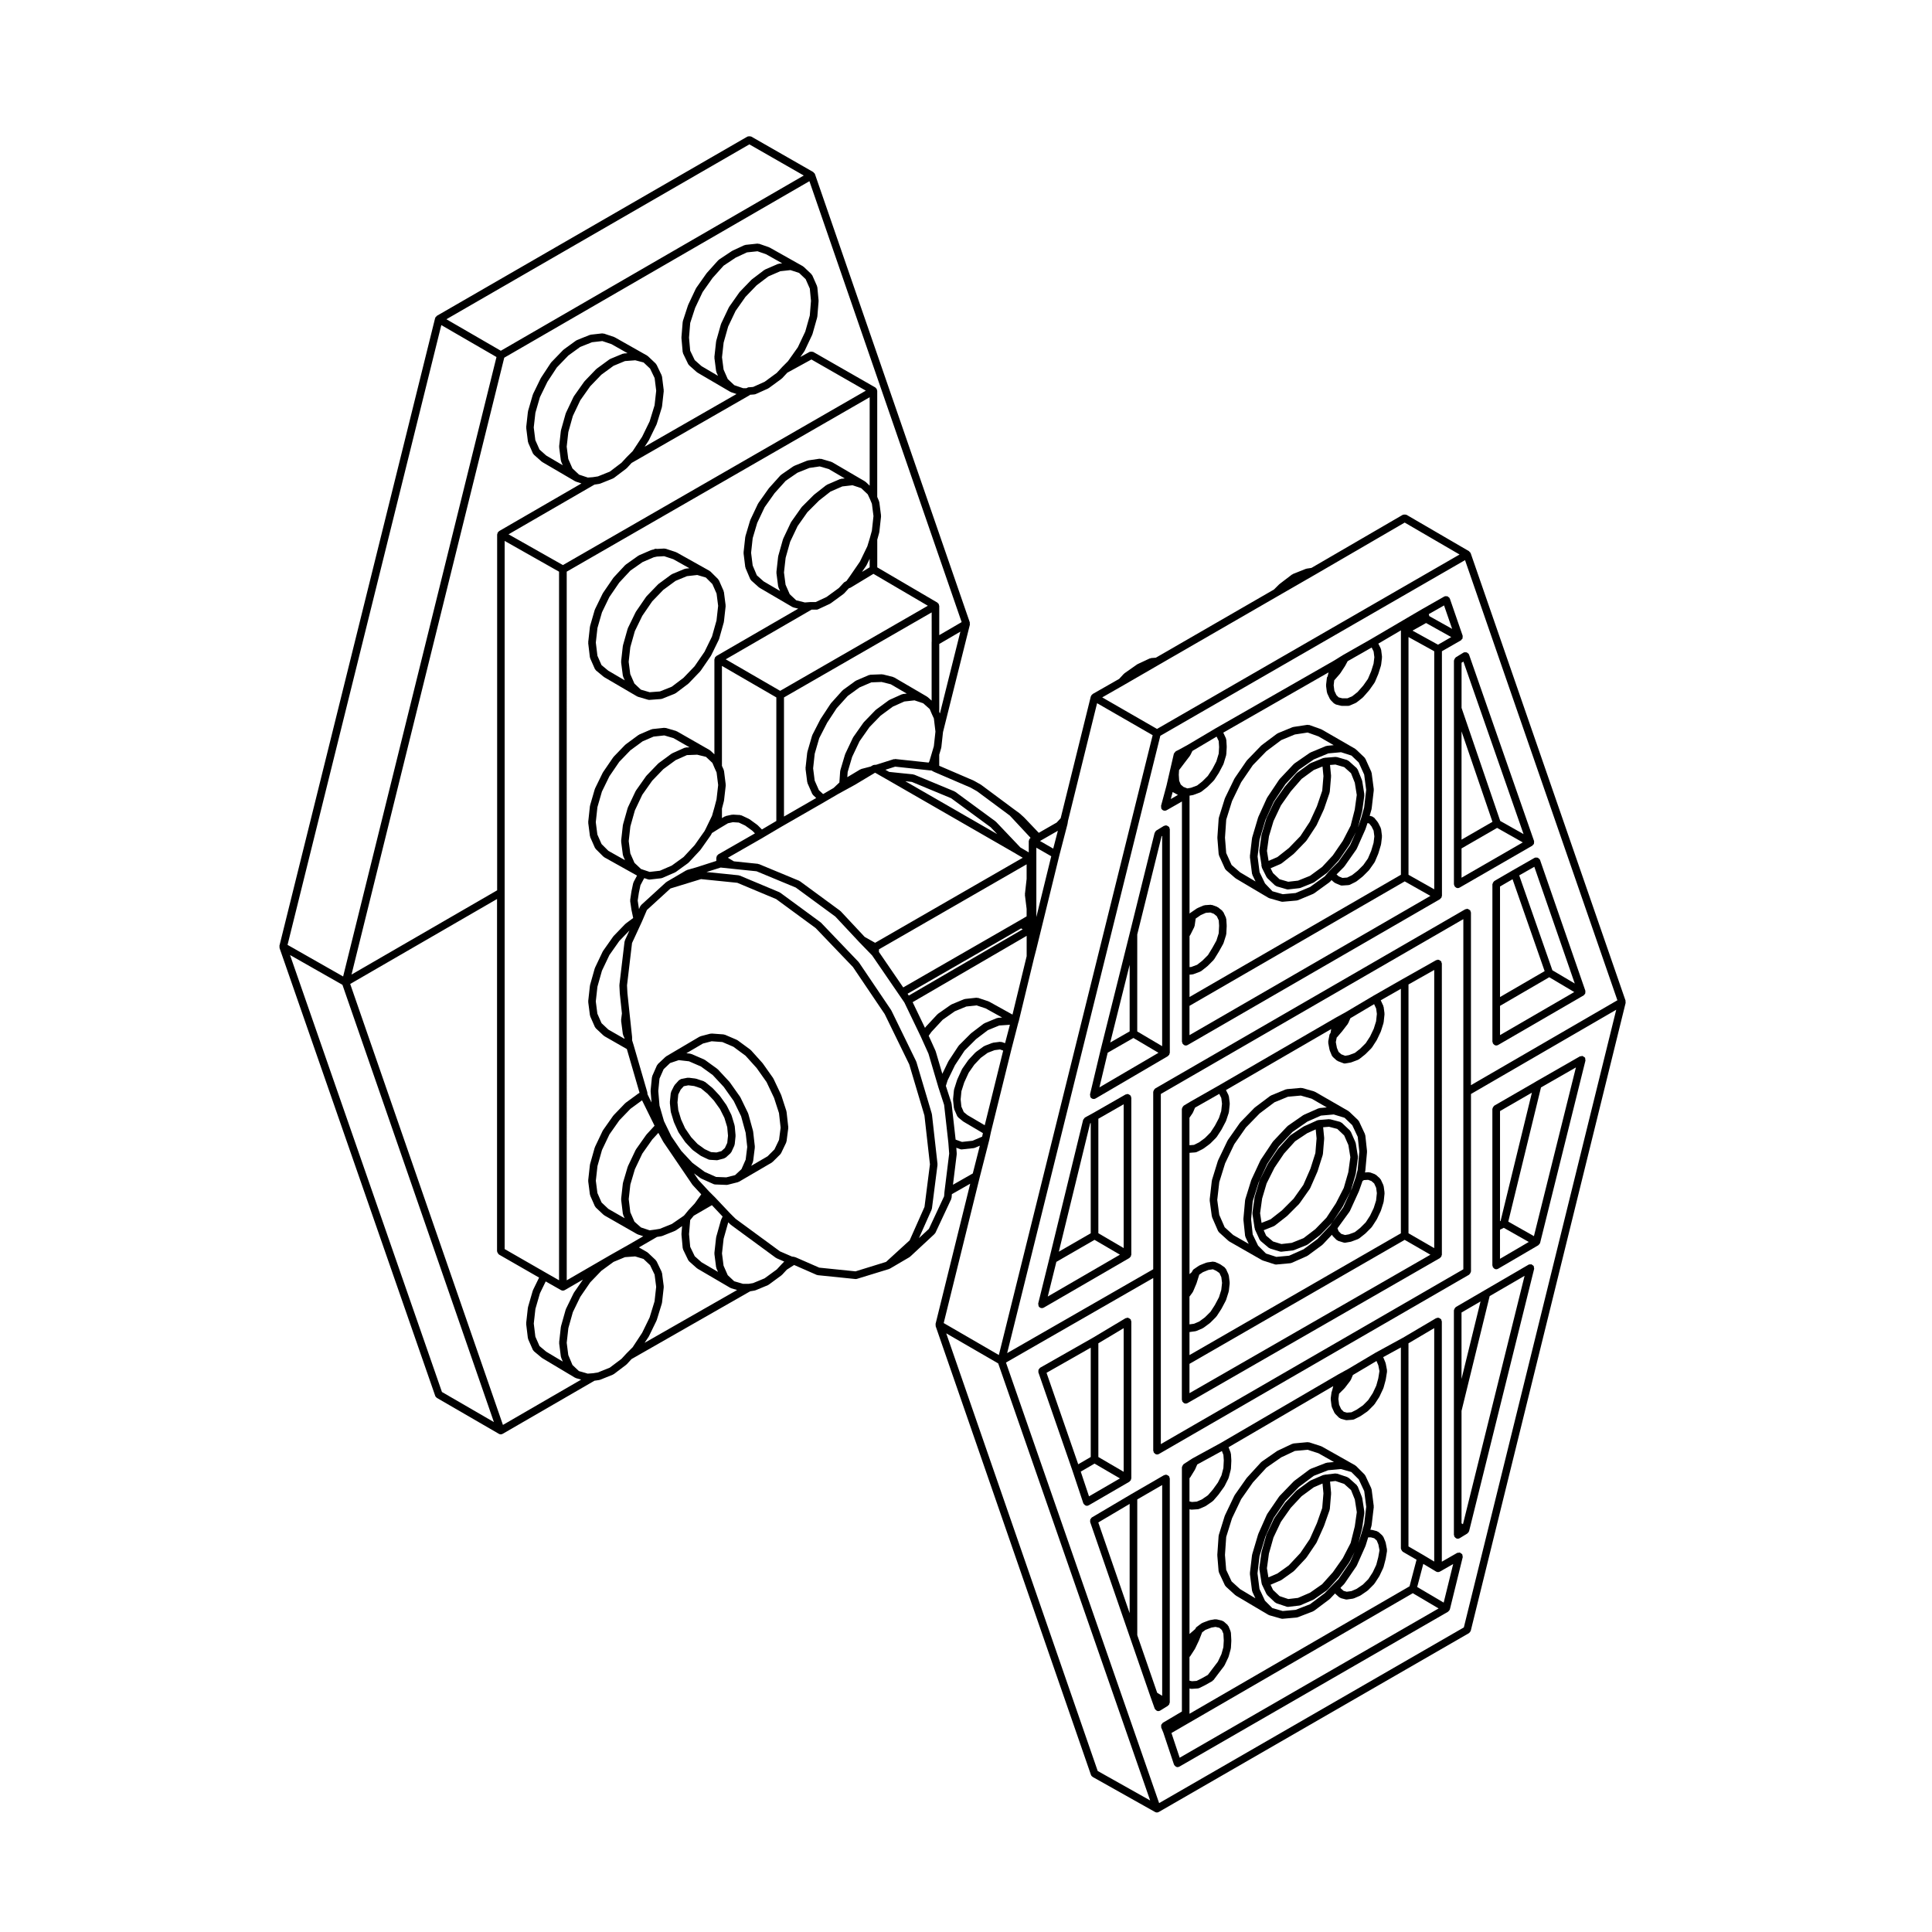 <?xml version="1.0" encoding="UTF-8"?>
<!-- Uploaded to: SVG Repo, www.svgrepo.com, Generator: SVG Repo Mixer Tools -->
<svg fill="#000000" width="800px" height="800px" version="1.1" viewBox="144 144 512 512" xmlns="http://www.w3.org/2000/svg">
 <g>
  <path d="m453.52 596.05c0.035-0.02 0.035-0.07 0.07-0.098 0.074-0.059 0.117-0.109 0.176-0.191 0.02-0.031 0.07-0.016 0.09-0.051 0.031-0.051 0.004-0.105 0.023-0.156 0.035-0.09 0.066-0.156 0.074-0.25 0.004-0.047 0.051-0.07 0.051-0.109l0.004-59.395c0-0.102-0.082-0.16-0.105-0.25-0.023-0.086 0.016-0.176-0.035-0.258-0.023-0.047-0.082-0.047-0.105-0.086-0.082-0.105-0.176-0.156-0.293-0.223-0.109-0.07-0.207-0.121-0.336-0.141-0.051-0.004-0.086-0.055-0.133-0.055-0.102 0-0.16 0.082-0.25 0.105-0.09 0.023-0.172-0.012-0.258 0.035l-8.613 4.984s0 0.004-0.004 0.004l-10.543 6.231c-0.09 0.055-0.105 0.156-0.168 0.227-0.098 0.105-0.18 0.176-0.227 0.309-0.051 0.121-0.031 0.242-0.023 0.371 0.004 0.102-0.055 0.191-0.016 0.293l10.523 30.496 5.445 15.758c0 0.004 0.004 0.004 0.004 0.004v0.004l1.133 3.18c0.016 0.047 0.059 0.066 0.082 0.105 0.016 0.031 0 0.059 0.016 0.086 0.02 0.031 0.066 0.02 0.09 0.051 0.191 0.25 0.453 0.434 0.766 0.434 0.109 0 0.227-0.02 0.336-0.059 0.031-0.012 0.035-0.047 0.066-0.059 0.039-0.016 0.086-0.012 0.121-0.035zm-10.152-24.547-8.309-24.035 8.309-4.918zm2.019-30.137 6.602-3.82v55.855l-1.324-0.801-5.277-15.262z"/>
  <path d="m531.52 555.93c0-0.004-0.012-0.004-0.012-0.012-0.086-0.137-0.246-0.203-0.383-0.293-0.086-0.051-0.133-0.141-0.227-0.168-0.004 0-0.012-0.012-0.016-0.012-0.125-0.031-0.23 0.039-0.348 0.055-0.133 0.016-0.273-0.02-0.395 0.051l-4.039 2.312v-63.664c0-0.102-0.082-0.168-0.105-0.258-0.02-0.086 0.016-0.176-0.035-0.258-0.023-0.039-0.074-0.039-0.105-0.082-0.082-0.105-0.176-0.156-0.297-0.227-0.121-0.07-0.215-0.125-0.352-0.141-0.047-0.012-0.07-0.051-0.109-0.051-0.098 0-0.156 0.082-0.246 0.105-0.09 0.023-0.18-0.012-0.266 0.039l-8.805 5.195h-0.004l-7.254 3.965c-0.004 0.004-0.004 0.016-0.016 0.016-0.004 0.004-0.016 0-0.02 0.004l-7.238 4.301-2.473 1.352c-0.004 0.004-0.004 0.012-0.012 0.016-0.004 0-0.012-0.004-0.016 0l-31.262 18.238-7.477 4.086c-0.016 0.004-0.016 0.023-0.023 0.035-0.016 0.004-0.031-0.004-0.039 0.004l-2.266 1.465c-0.035 0.02-0.035 0.066-0.066 0.09-0.105 0.09-0.145 0.195-0.215 0.312-0.059 0.109-0.121 0.207-0.137 0.332-0.004 0.047-0.047 0.07-0.047 0.105v64.727l-5.059 2.992c-0.102 0.055-0.117 0.168-0.188 0.246-0.09 0.105-0.191 0.18-0.23 0.312-0.047 0.121-0.012 0.242 0 0.371 0.004 0.109-0.047 0.215 0 0.324l0.555 1.344 2.82 8.453c0.016 0.039 0.055 0.059 0.074 0.102 0.012 0.031-0.004 0.059 0.012 0.086 0.02 0.035 0.07 0.02 0.09 0.051 0.188 0.266 0.457 0.457 0.781 0.457 0.105 0 0.211-0.02 0.316-0.055 0.023-0.012 0.035-0.039 0.059-0.051 0.039-0.016 0.086-0.012 0.121-0.035l71.184-41.039c0.02-0.012 0.02-0.035 0.035-0.051 0.102-0.066 0.156-0.156 0.227-0.25 0.031-0.035 0.086-0.02 0.105-0.059 0.023-0.039 0-0.086 0.02-0.121 0.012-0.023 0.035-0.047 0.047-0.07 0.012-0.023 0.035-0.039 0.039-0.066 0.004-0.012 0.012-0.012 0.012-0.016l3.402-13.828c0.031-0.125-0.039-0.238-0.055-0.359-0.031-0.121 0.004-0.25-0.066-0.379zm-77.074 47.336 63.957-37.051 6.84 4.039-68.617 39.562zm13.371-74.73 0.398 1.031 0.102 1.449-0.105 2.035-0.508 1.941-0.945 1.891-1.367 1.898-1.281 1.48-1.637 1.121-1.324 0.562-1.266 0.098-0.66-0.152v-6.133l0.051-0.051c0.035-0.035 0.023-0.09 0.051-0.125 0.023-0.031 0.07-0.02 0.09-0.051l1.246-2.035c0.012-0.02 0-0.039 0.012-0.059 0.016-0.023 0.047-0.035 0.055-0.066l0.551-1.27zm-0.676 46.848 0.664 0.586 0.406 0.988 0.102 1.805-0.105 1.762-0.516 1.844-0.945 1.996-1.402 1.844c0 0.004-0.004 0.004-0.004 0.004l-1.246 1.652-1.578 0.891-1.406 0.699-1.23 0.09-0.66-0.152v-6.238l0.039-0.039c0.035-0.035 0.023-0.086 0.051-0.121 0.023-0.023 0.066-0.016 0.086-0.047l1.246-1.934c0.012-0.016 0-0.035 0.012-0.055 0.016-0.023 0.039-0.035 0.055-0.059l1.023-2.152c0.004-0.012-0.004-0.023 0-0.035 0.012-0.016 0.023-0.02 0.031-0.035l0.797-2.039c0.004-0.012-0.004-0.02 0-0.031l0.91-0.684 1.586-0.598 1.066-0.176zm50.402-10.996-58.32 33.781c0-0.004 0.004-0.012 0.004-0.016v-6.691l0.344 0.082c0.082 0.016 0.152 0.023 0.227 0.023 0.023 0 0.051 0 0.074-0.004l1.586-0.109c0.02 0 0.031-0.023 0.051-0.023 0.105-0.016 0.223-0.023 0.324-0.082l1.586-0.789c0.004 0 0.004-0.012 0.012-0.012 0.012-0.004 0.023-0.004 0.035-0.012l1.809-1.023c0.074-0.047 0.09-0.133 0.145-0.188 0.051-0.047 0.125-0.031 0.168-0.086l1.367-1.812v-0.004l1.461-1.918c0.02-0.023 0.004-0.055 0.02-0.082 0.023-0.039 0.07-0.059 0.09-0.102l1.023-2.156c0.016-0.023-0.004-0.055 0.004-0.086 0.012-0.031 0.047-0.047 0.055-0.082l0.562-2.035c0.012-0.039-0.02-0.07-0.016-0.105 0.012-0.039 0.051-0.066 0.051-0.105l0.109-1.93c0-0.02-0.02-0.035-0.02-0.059 0-0.02 0.02-0.035 0.02-0.055l-0.109-2.035c-0.004-0.059-0.059-0.102-0.074-0.16-0.016-0.055 0.023-0.105 0-0.168l-0.555-1.367c-0.031-0.074-0.109-0.102-0.16-0.16-0.047-0.07-0.039-0.156-0.105-0.211l-1.023-0.902c-0.07-0.059-0.156-0.047-0.238-0.082-0.074-0.039-0.109-0.121-0.195-0.141l-1.465-0.344c-0.074-0.02-0.133 0.035-0.203 0.031-0.07 0-0.121-0.055-0.195-0.047l-1.367 0.23c-0.035 0.004-0.051 0.047-0.086 0.055-0.035 0.004-0.07-0.02-0.105-0.004l-1.809 0.68c-0.051 0.02-0.066 0.074-0.105 0.102-0.039 0.023-0.102 0.012-0.141 0.039l-1.359 1.023c-0.02 0.016-0.02 0.051-0.039 0.066-0.102 0.09-0.133 0.207-0.191 0.324-0.012 0.023-0.023 0.039-0.035 0.066l-1.523 1.324v-33.059l0.344 0.082c0.082 0.016 0.152 0.023 0.227 0.023 0.023 0 0.051 0 0.074-0.004l1.586-0.109c0.016 0 0.023-0.016 0.039-0.02 0.098-0.012 0.188-0.016 0.281-0.059l1.586-0.68c0.023-0.012 0.031-0.047 0.055-0.055 0.039-0.02 0.086-0.016 0.121-0.039l1.809-1.246c0.047-0.031 0.039-0.086 0.082-0.117 0.035-0.031 0.086-0.02 0.109-0.055l1.367-1.586c0.016-0.016 0.004-0.039 0.02-0.055 0.012-0.016 0.023-0.012 0.035-0.02l1.465-2.039c0.012-0.016 0-0.039 0.016-0.055 0.02-0.035 0.055-0.047 0.07-0.082l1.023-2.035c0.016-0.031-0.004-0.066 0.004-0.102 0.02-0.039 0.059-0.059 0.07-0.102l0.562-2.156c0.012-0.035-0.02-0.066-0.016-0.102 0.012-0.039 0.051-0.066 0.051-0.105l0.109-2.156c0-0.023-0.023-0.039-0.023-0.07 0-0.02 0.02-0.035 0.02-0.055l-0.109-1.703c-0.004-0.059-0.055-0.09-0.07-0.141-0.012-0.055 0.023-0.105 0.004-0.152l-0.559-1.449 27.738-16.188-0.277 1.117-0.055 0.105c-0.023 0.051 0.012 0.102-0.004 0.145-0.023 0.066-0.09 0.105-0.102 0.172l-0.23 1.703c-0.004 0.051 0.035 0.09 0.035 0.137s-0.039 0.082-0.035 0.125l0.23 1.82c0.012 0.059 0.059 0.098 0.082 0.145 0.016 0.051-0.02 0.102 0.004 0.145l0.68 1.465c0.035 0.082 0.105 0.117 0.156 0.176 0.023 0.035 0.016 0.082 0.047 0.105l1.02 1.023c0.07 0.07 0.16 0.059 0.242 0.105s0.117 0.133 0.207 0.156l1.25 0.344c0.09 0.023 0.176 0.039 0.266 0.039 0.023 0 0.051 0 0.074-0.004l1.582-0.117c0.02 0 0.031-0.02 0.051-0.023 0.109-0.016 0.223-0.023 0.328-0.082l1.582-0.789c0.02-0.012 0.02-0.035 0.039-0.047 0.023-0.016 0.055-0.012 0.082-0.023l1.82-1.246c0.031-0.02 0.031-0.066 0.055-0.09 0.031-0.02 0.066-0.012 0.09-0.035l1.578-1.586c0.031-0.031 0.02-0.082 0.047-0.105 0.023-0.023 0.07-0.02 0.09-0.051l1.254-1.926c0.016-0.02 0-0.047 0.012-0.066 0.016-0.023 0.047-0.035 0.055-0.059l1.012-2.156c0.012-0.023-0.004-0.051 0.004-0.074 0.012-0.035 0.047-0.051 0.055-0.086l0.562-2.047c0.004-0.02-0.012-0.039-0.004-0.059 0.004-0.02 0.023-0.031 0.031-0.055l0.344-2.156c0.012-0.066-0.039-0.105-0.039-0.172 0-0.059 0.047-0.105 0.035-0.172l-0.344-1.809c-0.004-0.039-0.051-0.059-0.059-0.098-0.012-0.039 0.016-0.074 0-0.105l-0.562-1.359c-0.02-0.039-0.07-0.051-0.09-0.09l4.727-2.586v53.273c0 0.051 0.047 0.082 0.055 0.121 0.016 0.133 0.074 0.23 0.137 0.344 0.07 0.117 0.121 0.215 0.23 0.297 0.035 0.031 0.039 0.086 0.082 0.105l3.648 2.117zm-8.762-59.707 0.023 0.035 0.469 1.117 0.293 1.531-0.309 1.926-0.527 1.914-0.934 1.988-1.188 1.82-1.41 1.422-1.703 1.164-1.344 0.672-1.215 0.09-0.816-0.223-0.707-0.707-0.539-1.176-0.191-1.527 0.18-1.367 1.441-1.445c0.02-0.02 0.016-0.055 0.031-0.074 0.016-0.02 0.047-0.012 0.059-0.031l1.473-1.926c0.023-0.031 0.012-0.07 0.023-0.105 0.031-0.047 0.082-0.066 0.102-0.109l0.543-1.281zm12.297 51.348c-0.012 0-0.012-0.004-0.012-0.004l-3.809-2.207 0.004-53.828 6.82-4.027v61.867zm5.512 12.68-7.019-4.137 1.617-6.125 3.387 2.031c0.16 0.098 0.336 0.141 0.52 0.141 0.172 0 0.344-0.047 0.504-0.133l3.508-2.004z"/>
  <path d="m443.3 536.67c0.047-0.023 0.047-0.082 0.086-0.105 0.082-0.059 0.125-0.117 0.188-0.203 0.02-0.031 0.074-0.02 0.098-0.055 0.023-0.047 0-0.098 0.02-0.137 0.035-0.086 0.055-0.152 0.066-0.246 0.012-0.047 0.055-0.074 0.055-0.121v-41.605c0-0.102-0.082-0.16-0.105-0.25-0.023-0.09 0.012-0.18-0.039-0.266-0.023-0.039-0.074-0.039-0.105-0.074-0.086-0.109-0.188-0.16-0.312-0.23-0.109-0.066-0.207-0.121-0.332-0.137-0.047-0.004-0.074-0.051-0.117-0.051-0.102 0-0.16 0.082-0.25 0.105-0.09 0.023-0.18-0.012-0.266 0.039l-8.723 5.215-13.93 7.918c-0.098 0.055-0.109 0.156-0.18 0.23-0.09 0.102-0.188 0.176-0.238 0.301-0.047 0.121-0.02 0.242-0.02 0.371 0 0.105-0.051 0.195-0.02 0.301l9.074 26.18v0.004l2.832 8.504c0.012 0.047 0.055 0.059 0.07 0.102 0.016 0.031 0 0.059 0.016 0.09 0.02 0.035 0.07 0.023 0.098 0.055 0.188 0.262 0.453 0.449 0.777 0.449 0.105 0 0.215-0.02 0.316-0.055 0.023-0.012 0.035-0.039 0.055-0.051 0.047-0.016 0.09-0.012 0.125-0.035zm-12.891-2.676 3.656-2.125 6.727 3.926-8.195 4.75zm11.375 0.047-6.707-3.918v-30.137l6.707-4.012zm-8.727-3.922-3.316 1.93-8.398-24.242 11.715-6.66z"/>
  <path d="m511.57 554.65-0.344-1.809c-0.004-0.039-0.051-0.059-0.059-0.098-0.012-0.039 0.016-0.074 0-0.105l-0.562-1.359c-0.031-0.074-0.109-0.102-0.16-0.156-0.039-0.066-0.035-0.145-0.098-0.203l-1.012-0.91c-0.066-0.059-0.152-0.047-0.227-0.086-0.07-0.039-0.105-0.117-0.188-0.141l-1.254-0.336c-0.047-0.016-0.09 0.023-0.137 0.02-0.047-0.012-0.074-0.055-0.121-0.055h-0.246l0.312-1.098c0.012-0.031-0.016-0.055-0.012-0.086s0.035-0.047 0.039-0.074l0.562-4.758c0.004-0.047-0.035-0.082-0.035-0.121 0-0.039 0.039-0.082 0.035-0.121l-0.562-4.422c-0.004-0.059-0.066-0.09-0.082-0.141s0.02-0.105-0.004-0.156l-1.586-3.402c-0.031-0.059-0.102-0.07-0.133-0.121-0.035-0.051-0.023-0.117-0.07-0.16l-2.266-2.266c-0.035-0.035-0.098-0.023-0.133-0.055-0.035-0.031-0.039-0.086-0.086-0.105l-8.848-4.988c-0.035-0.02-0.07 0-0.105-0.016s-0.047-0.055-0.086-0.07l-3.168-1.023c-0.066-0.02-0.121 0.023-0.188 0.016-0.082-0.004-0.121-0.074-0.215-0.059l-3.742 0.344c-0.066 0.004-0.102 0.07-0.156 0.086-0.055 0.016-0.117-0.02-0.176 0.012l-3.856 1.809c-0.031 0.016-0.031 0.051-0.059 0.066-0.031 0.016-0.059 0-0.09 0.02l-4.086 2.832c-0.035 0.023-0.035 0.074-0.066 0.102-0.031 0.031-0.074 0.02-0.105 0.051l-3.734 4.086c-0.016 0.016-0.012 0.047-0.02 0.059-0.02 0.02-0.051 0.02-0.066 0.039l-3.18 4.527c-0.02 0.031-0.004 0.066-0.02 0.098-0.016 0.023-0.051 0.023-0.066 0.055l-2.488 5.219c-0.012 0.023 0.004 0.051-0.004 0.074-0.012 0.023-0.039 0.031-0.051 0.059l-1.586 5.106c-0.016 0.047 0.02 0.082 0.012 0.121-0.004 0.047-0.051 0.07-0.051 0.105l-0.344 4.984c0 0.031 0.023 0.051 0.023 0.074 0 0.031-0.023 0.051-0.023 0.082l0.344 4.195c0.004 0.07 0.066 0.105 0.082 0.168 0.02 0.059-0.016 0.117 0.012 0.176l1.586 3.402c0.047 0.09 0.121 0.137 0.188 0.211 0.023 0.031 0.02 0.074 0.051 0.105l2.488 2.266c0.031 0.031 0.074 0.02 0.105 0.039 0.031 0.023 0.031 0.066 0.066 0.086l8.613 5.106c0.051 0.031 0.105 0.023 0.16 0.047 0.031 0.016 0.039 0.051 0.074 0.059l3.18 0.902c0.098 0.023 0.188 0.039 0.277 0.039 0.031 0 0.059 0 0.09-0.004l3.734-0.332c0.016 0 0.02-0.016 0.035-0.02 0.086-0.012 0.16-0.016 0.242-0.047l4.09-1.586c0.039-0.016 0.051-0.059 0.086-0.082 0.051-0.031 0.105-0.02 0.156-0.055l4.082-3.059c0.023-0.02 0.023-0.059 0.051-0.082 0.02-0.02 0.055-0.016 0.074-0.035l1.371-1.441c0.031 0.047 0.023 0.105 0.066 0.137l1.02 0.91c0.07 0.066 0.16 0.055 0.242 0.098 0.066 0.035 0.098 0.105 0.168 0.125l1.25 0.332c0.09 0.023 0.176 0.035 0.262 0.035 0.047 0 0.098-0.004 0.137-0.012l1.582-0.223c0.02-0.004 0.031-0.023 0.051-0.031 0.07-0.016 0.141-0.016 0.211-0.047l1.582-0.68c0.023-0.012 0.031-0.047 0.055-0.059 0.039-0.02 0.086-0.012 0.117-0.035l1.82-1.246c0.031-0.02 0.031-0.066 0.055-0.09 0.031-0.02 0.066-0.012 0.09-0.035l1.578-1.586c0.031-0.035 0.02-0.082 0.051-0.117 0.02-0.023 0.066-0.016 0.086-0.047l1.254-1.934c0.012-0.02 0-0.039 0.012-0.059 0.016-0.023 0.039-0.035 0.055-0.059l1.012-2.144c0.016-0.023-0.004-0.055 0.004-0.086 0.016-0.035 0.051-0.051 0.059-0.09l0.562-2.156c0.004-0.016-0.012-0.031-0.004-0.047 0.004-0.02 0.02-0.023 0.023-0.047l0.344-2.047c0.012-0.066-0.039-0.117-0.039-0.18 0-0.066 0.039-0.117 0.027-0.184zm-8.055 10.418-1.367 0.586-1.25 0.172-0.82-0.223-0.715-0.637-0.109-0.203 0.934-0.938c0.031-0.031 0.02-0.074 0.047-0.105 0.02-0.023 0.055-0.016 0.074-0.039l3.18-4.648c0.016-0.023 0.004-0.055 0.016-0.082 0.02-0.035 0.059-0.051 0.074-0.086l2.266-5.098c0.012-0.02-0.004-0.035 0-0.055 0.012-0.023 0.035-0.035 0.047-0.059l0.691-2.238h0.707l0.898 0.242 0.66 0.594 0.441 1.059 0.293 1.523-0.328 1.848-0.527 2.019-0.938 1.984-1.168 1.805-1.422 1.43zm-8.438 1.137-3.914 2.941-3.824 1.484-3.41 0.309-2.742-0.777-1.961-1.961-1.449-3.109-0.527-4.137 0.539-4.539 1.547-5.184 2.203-4.953 3.094-4.519 3.598-3.707 3.93-2.941 3.812-1.484 3.41-0.312 2.742 0.785 1.961 1.961 1.449 3.109 0.527 4.137-0.539 4.535-0.656 2.297-0.871 2.832 0.992-3.988c0.004-0.02-0.012-0.035-0.012-0.055 0.004-0.02 0.023-0.031 0.031-0.051l0.562-3.965c0.012-0.059-0.039-0.102-0.039-0.152s0.047-0.098 0.035-0.145l-0.562-3.629c-0.004-0.047-0.051-0.066-0.059-0.105-0.012-0.039 0.016-0.074 0-0.109l-1.133-2.832c-0.031-0.074-0.109-0.102-0.156-0.156-0.047-0.074-0.039-0.16-0.105-0.223l-2.152-1.926c-0.059-0.055-0.137-0.035-0.207-0.074-0.059-0.035-0.082-0.105-0.145-0.125l-2.719-0.91c-0.082-0.023-0.145 0.023-0.227 0.016-0.074-0.012-0.137-0.07-0.211-0.059l-2.812 0.332c-0.012 0-0.016-0.004-0.02-0.004-0.074 0-0.121 0.066-0.191 0.082-0.07 0.016-0.137-0.023-0.207 0.004l-3.402 1.473c-0.039 0.016-0.047 0.066-0.086 0.086-0.035 0.02-0.082 0.004-0.109 0.031l-3.406 2.5c-0.023 0.02-0.023 0.059-0.051 0.082-0.023 0.023-0.07 0.016-0.098 0.047l-2.953 3.168c-0.02 0.02-0.012 0.051-0.023 0.074-0.016 0.016-0.047 0.016-0.059 0.035l-2.715 3.859c-0.02 0.023-0.004 0.059-0.02 0.086-0.016 0.031-0.055 0.035-0.07 0.066l-2.039 4.309c-0.016 0.031 0.004 0.059-0.004 0.09-0.012 0.031-0.047 0.039-0.055 0.07l-1.246 4.414c-0.004 0.023 0.016 0.051 0.012 0.074-0.004 0.023-0.035 0.039-0.039 0.066l-0.562 4.09c-0.012 0.055 0.039 0.102 0.039 0.152s-0.047 0.098-0.035 0.145l0.562 3.512c0 0.004 0.004 0.004 0.004 0.012 0 0.016-0.02 0.031-0.02 0.051 0 0.086 0.07 0.133 0.09 0.207 0.016 0.082-0.023 0.152 0.012 0.227l1.246 2.613c0.039 0.086 0.117 0.125 0.172 0.191 0.031 0.035 0.02 0.082 0.051 0.105l2.039 1.926c0.059 0.055 0.141 0.047 0.211 0.086 0.066 0.039 0.09 0.109 0.156 0.137l2.715 0.91c0.105 0.035 0.211 0.055 0.316 0.055 0.039 0 0.082-0.004 0.117-0.012l2.953-0.344c0.02 0 0.023-0.02 0.047-0.023 0.082-0.016 0.16-0.016 0.238-0.051l3.406-1.473c0.031-0.012 0.035-0.051 0.059-0.059 0.039-0.02 0.086-0.016 0.117-0.039l3.402-2.383c0.039-0.023 0.035-0.074 0.07-0.105 0.031-0.023 0.074-0.016 0.105-0.047l2.949-3.285c0.02-0.02 0.012-0.051 0.023-0.07 0.012-0.016 0.039-0.012 0.051-0.023l2.719-3.856c0.016-0.02 0-0.039 0.016-0.059 0.016-0.023 0.047-0.035 0.059-0.066l1.34-2.621-1.184 2.676-3.078 4.504-1.402 1.406c-0.004 0.004 0 0.012-0.004 0.016s-0.012 0-0.012 0.004zm-22.43-1.066-2.262-2.055-1.43-3.066-0.324-3.941 0.328-4.766 1.543-4.949 2.414-5.055 3.117-4.445 3.594-3.926 3.93-2.731 3.602-1.691 3.371-0.312 2.883 0.934 4.106 2.316-1.867 0.172c-0.055 0.004-0.082 0.055-0.125 0.07-0.051 0.012-0.102-0.023-0.141-0.004l-4.082 1.586c-0.051 0.02-0.059 0.074-0.105 0.102-0.047 0.023-0.102 0.004-0.137 0.035l-4.09 3.055c-0.023 0.02-0.02 0.055-0.047 0.074-0.02 0.02-0.055 0.016-0.074 0.035l-3.734 3.859c-0.02 0.02-0.012 0.055-0.031 0.082-0.023 0.023-0.059 0.02-0.082 0.051l-3.18 4.644c-0.02 0.031-0.004 0.066-0.02 0.102-0.016 0.031-0.055 0.035-0.07 0.066l-2.266 5.106c-0.012 0.023 0.004 0.051 0 0.07-0.012 0.023-0.039 0.031-0.047 0.055l-1.586 5.336c-0.012 0.031 0.016 0.059 0.012 0.098-0.004 0.031-0.039 0.047-0.047 0.074l-0.562 4.758c-0.004 0.047 0.035 0.082 0.035 0.121s-0.039 0.082-0.035 0.121l0.562 4.422c0.004 0.059 0.059 0.09 0.082 0.145 0.016 0.051-0.02 0.105 0.004 0.152l0.805 1.723zm27.215-8.215-2.641 3.742-2.832 3.164-3.223 2.254-3.18 1.375-2.578 0.301-2.297-0.77-1.738-1.637-0.66-1.379 2.719-1.168c0.031-0.016 0.035-0.051 0.066-0.066 0.039-0.02 0.086-0.016 0.121-0.039l3.176-2.266c0.031-0.023 0.031-0.066 0.059-0.098 0.023-0.02 0.07-0.012 0.098-0.039l3.18-3.402c0.023-0.023 0.016-0.066 0.035-0.09 0.016-0.02 0.051-0.012 0.066-0.035l2.606-3.859c0.016-0.023 0-0.051 0.016-0.074 0.02-0.031 0.055-0.047 0.07-0.082l1.93-4.309c0.004-0.016-0.004-0.031 0-0.039 0.004-0.02 0.023-0.023 0.031-0.039l1.473-4.191c0.016-0.047-0.016-0.086-0.004-0.125 0.012-0.039 0.055-0.074 0.059-0.121l0.344-4.082c0.004-0.035-0.031-0.055-0.031-0.09 0-0.035 0.035-0.055 0.031-0.09l-0.277-3.023 1.43-0.168 2.301 0.766 1.828 1.637 1.004 2.504 0.523 3.356-0.535 3.762-1.098 4.398zm-16.398-9.629 2.606-3.703 2.867-3.074 3.223-2.367 2.324-1.004 0.242 2.629-0.324 3.859-1.406 4.012-1.879 4.207-2.516 3.723-3.055 3.266-3.012 2.152-2.387 1.031-0.398-2.422 0.535-3.883 1.199-4.258z"/>
  <path d="m564.16 425.07c0.031-0.121-0.039-0.227-0.055-0.344-0.012-0.133 0.023-0.273-0.051-0.398-0.004-0.004-0.012-0.004-0.012-0.012-0.098-0.152-0.266-0.23-0.43-0.316-0.066-0.035-0.105-0.117-0.18-0.137-0.004 0-0.012-0.012-0.016-0.012-0.145-0.035-0.281 0.035-0.422 0.066-0.105 0.02-0.223-0.016-0.316 0.039l-11.68 6.691c-0.004 0-0.004 0.004-0.004 0.012l-0.012 0.004c-0.004 0.012-0.016 0.012-0.023 0.02l-10.953 6.324c-0.039 0.023-0.047 0.074-0.082 0.105-0.109 0.086-0.168 0.18-0.238 0.309-0.066 0.109-0.121 0.203-0.137 0.332-0.012 0.051-0.055 0.082-0.055 0.125v41.48c0 0.102 0.082 0.156 0.105 0.246 0.02 0.09-0.016 0.176 0.035 0.262 0.02 0.035 0.074 0.023 0.098 0.055 0.188 0.258 0.441 0.449 0.777 0.449 0.172 0 0.348-0.047 0.508-0.137l10.656-6.231c0.02-0.012 0.02-0.035 0.035-0.051 0.105-0.066 0.16-0.168 0.23-0.266 0.023-0.035 0.086-0.02 0.105-0.059s0-0.082 0.016-0.117c0.012-0.031 0.039-0.047 0.051-0.074 0.004-0.023 0.031-0.035 0.035-0.055 0-0.004 0.004-0.004 0.004-0.012zm-22.484 42.477-0.156 0.086v-29.188l8.449-4.883zm-0.156 2.34 0.996-0.504 6.625 3.75-7.629 4.465 0.004-7.711zm8.988 1.703-6.801-3.848 8.672-35.562 9.254-5.301z"/>
  <path d="m526.1 399.32c0-0.098-0.082-0.156-0.105-0.246-0.02-0.086 0.016-0.172-0.031-0.25-0.023-0.047-0.082-0.051-0.105-0.086-0.082-0.105-0.176-0.16-0.297-0.23-0.109-0.07-0.207-0.121-0.336-0.141-0.051-0.004-0.086-0.055-0.133-0.055-0.098 0-0.156 0.082-0.246 0.105-0.086 0.02-0.172-0.016-0.25 0.031l-8.844 4.988h-0.004l-7.934 4.535c-0.004 0-0.004 0.012-0.012 0.012l-7.234 4.289-2.488 1.367c-0.004 0-0.004 0.004-0.004 0.012-0.004 0-0.012-0.004-0.016 0l-31.285 18.137-7.359 4.188c-0.004 0.004-0.004 0.012-0.012 0.012-0.004 0.004-0.012 0-0.016 0.004l-1.699 1.023c-0.039 0.023-0.039 0.074-0.074 0.102-0.105 0.086-0.156 0.18-0.223 0.301-0.07 0.117-0.125 0.211-0.141 0.344-0.004 0.047-0.051 0.074-0.051 0.117v77.074c0 0.098 0.074 0.152 0.102 0.242 0.023 0.09-0.016 0.176 0.035 0.262 0.02 0.035 0.074 0.023 0.102 0.059 0.18 0.258 0.438 0.449 0.777 0.449 0.172 0 0.344-0.047 0.504-0.133l66.875-38.43c0.047-0.023 0.051-0.082 0.086-0.105 0.086-0.066 0.133-0.125 0.191-0.211 0.023-0.031 0.074-0.02 0.098-0.055 0.023-0.039 0-0.09 0.016-0.125 0.039-0.086 0.059-0.156 0.07-0.246 0.012-0.051 0.055-0.082 0.055-0.125l-0.008-77.215zm-17.945 10.789 0.539 1.164 0.191 1.426-0.207 1.953-0.617 1.973-0.973 2.047-1.145 1.77-1.477 1.477-1.41 1.113-1.586 0.59-0.988 0.172-1.039-0.398-0.711-0.637-0.438-1.059-0.293-1.516 0.238-1.234c0-0.004 0-0.012 0.004-0.016 0.02-0.016 0.051-0.012 0.07-0.031l1.359-1.586c0.004-0.012 0.004-0.02 0.012-0.031 0.004-0.004 0.016-0.004 0.02-0.012l1.477-1.926c0.023-0.031 0.012-0.07 0.023-0.102 0.031-0.051 0.086-0.074 0.105-0.121l0.551-1.285zm-11.547 7.629c-0.031 0.035-0.051 0.082-0.07 0.117-0.066 0.09-0.137 0.156-0.168 0.262-0.004 0.023-0.031 0.035-0.035 0.059l-0.344 1.82c-0.016 0.07 0.039 0.117 0.039 0.188 0 0.07-0.055 0.117-0.039 0.188l0.344 1.809c0.004 0.039 0.047 0.059 0.059 0.102 0.012 0.035-0.016 0.07 0 0.105l0.562 1.359c0.047 0.102 0.125 0.156 0.195 0.238 0.031 0.035 0.023 0.09 0.059 0.121l1.012 0.91c0.055 0.051 0.125 0.039 0.188 0.074 0.055 0.031 0.07 0.102 0.125 0.117l1.477 0.562c0.117 0.047 0.242 0.07 0.359 0.07 0.055 0 0.109-0.004 0.168-0.016l1.359-0.23c0.016-0.004 0.02-0.02 0.035-0.02 0.051-0.016 0.105-0.012 0.152-0.031l1.82-0.68c0.047-0.02 0.059-0.07 0.102-0.098 0.055-0.031 0.121-0.02 0.172-0.059l1.578-1.246c0.02-0.016 0.016-0.039 0.031-0.055 0.02-0.016 0.047-0.012 0.059-0.023l1.586-1.586c0.035-0.035 0.023-0.086 0.051-0.121 0.023-0.023 0.066-0.016 0.086-0.047l1.246-1.926c0.012-0.016 0-0.035 0.012-0.055 0.016-0.023 0.039-0.035 0.055-0.059l1.023-2.156c0.012-0.02-0.004-0.047 0.004-0.066 0.012-0.023 0.035-0.039 0.047-0.066l0.68-2.156c0.012-0.035-0.016-0.066-0.012-0.098 0.012-0.039 0.051-0.066 0.055-0.105l0.23-2.156c0.004-0.051-0.035-0.082-0.035-0.121 0-0.039 0.035-0.082 0.031-0.121l-0.23-1.703c-0.012-0.059-0.066-0.086-0.082-0.137s0.016-0.102-0.004-0.145l-0.68-1.465-0.004-0.004 5.34-3.043v64.789l-56.02 32.277v-6.106h0.031l1.586-0.223c0.02-0.004 0.031-0.023 0.055-0.031 0.066-0.016 0.137-0.016 0.203-0.047l1.586-0.68c0.035-0.016 0.039-0.055 0.07-0.07 0.047-0.023 0.098-0.016 0.133-0.047l1.703-1.246c0.023-0.016 0.02-0.051 0.039-0.066 0.023-0.02 0.059-0.016 0.082-0.035l1.582-1.586c0.035-0.035 0.023-0.086 0.051-0.121 0.023-0.023 0.066-0.016 0.086-0.047l1.25-1.934c0.004-0.012 0-0.023 0.004-0.035 0.012-0.016 0.031-0.02 0.039-0.039l1.133-2.144c0.016-0.023-0.004-0.055 0.012-0.086 0.016-0.035 0.051-0.051 0.059-0.086l0.68-2.156c0.012-0.031-0.016-0.059-0.012-0.098 0.012-0.035 0.051-0.059 0.055-0.102l0.227-2.047c0.004-0.047-0.035-0.082-0.035-0.121 0-0.039 0.035-0.07 0.031-0.109l-0.227-1.809c-0.004-0.055-0.066-0.086-0.082-0.137s0.02-0.105-0.004-0.16l-0.68-1.477c-0.039-0.09-0.137-0.109-0.195-0.18-0.059-0.07-0.066-0.168-0.141-0.223l-1.133-0.789c-0.031-0.02-0.066-0.004-0.098-0.02-0.031-0.02-0.035-0.059-0.07-0.074l-1.25-0.559c-0.098-0.047-0.191 0.004-0.293-0.012-0.098-0.016-0.16-0.082-0.266-0.07l-1.582 0.227c-0.047 0.004-0.07 0.055-0.105 0.066-0.047 0.012-0.086-0.016-0.121 0l-1.703 0.684c-0.039 0.016-0.047 0.059-0.082 0.082-0.039 0.02-0.086 0-0.117 0.023l-1.477 1.012c-0.031 0.02-0.023 0.059-0.055 0.086-0.105 0.086-0.141 0.195-0.203 0.312-0.055 0.105-0.137 0.18-0.152 0.297l-0.613 0.527v-32.145l1.559-0.117c0.02 0 0.031-0.023 0.051-0.023 0.105-0.016 0.223-0.023 0.324-0.082l1.586-0.789c0.023-0.012 0.023-0.047 0.051-0.055 0.031-0.02 0.07-0.016 0.102-0.035l1.703-1.246c0.023-0.016 0.02-0.051 0.039-0.066 0.023-0.02 0.059-0.016 0.082-0.035l1.582-1.586c0.035-0.035 0.02-0.082 0.051-0.117 0.02-0.023 0.066-0.016 0.086-0.047l1.25-1.926c0.012-0.016 0-0.031 0.012-0.047s0.023-0.023 0.035-0.039l1.133-2.156c0.016-0.023-0.004-0.051 0.004-0.074 0.016-0.031 0.051-0.047 0.059-0.082l0.68-2.047c0.012-0.035-0.016-0.066-0.004-0.102 0.012-0.047 0.051-0.07 0.055-0.109l0.227-2.156c0.004-0.047-0.035-0.074-0.035-0.117 0-0.039 0.035-0.07 0.031-0.105l-0.227-1.809c-0.012-0.059-0.07-0.098-0.086-0.145-0.02-0.066 0.016-0.121-0.016-0.18l-0.672-1.34 27.887-16.168zm27.477 57.035-6.82-3.941v-65.938l6.82-3.848zm-57.75 6.019 0.828 0.578 0.504 1.094 0.191 1.516-0.207 1.863-0.613 1.953-1.078 2.035-1.152 1.789-1.48 1.48-1.543 1.129-1.344 0.574-1.219 0.168v-7.359l0.812-1.09c0.02-0.023 0.004-0.059 0.02-0.086 0.031-0.051 0.086-0.074 0.105-0.121l0.91-2.156c0.004-0.016-0.004-0.031 0-0.051 0.004-0.016 0.023-0.023 0.031-0.039l0.68-2.156c0.012-0.031-0.016-0.055-0.004-0.082l1.008-0.695 1.473-0.59 1.18-0.172zm0.773-46.895 0.023 0.023 0.527 1.059 0.188 1.512-0.207 1.961-0.609 1.844-1.055 2.004-1.195 1.832-1.461 1.465-1.566 1.145-1.328 0.664-1.168 0.09-0.039-0.016v-7.269l0.836-1.215c0.02-0.023 0.004-0.055 0.02-0.086 0.02-0.035 0.059-0.051 0.074-0.09l0.551-1.281zm-7.883 71.539 57.027-32.859 6.82 3.934-63.848 36.691z"/>
  <path d="m469.4 446.12c-0.02 0.023-0.004 0.059-0.02 0.086-0.016 0.031-0.051 0.031-0.066 0.059l-2.5 5.219c-0.012 0.023 0.004 0.051-0.004 0.074-0.012 0.023-0.039 0.031-0.051 0.059l-1.578 5.106c-0.012 0.039 0.02 0.07 0.012 0.105-0.004 0.031-0.039 0.047-0.047 0.082l-0.57 4.977c-0.004 0.047 0.035 0.074 0.035 0.117 0 0.051-0.039 0.086-0.035 0.133l0.57 4.203c0.004 0.055 0.055 0.086 0.074 0.133 0.012 0.047-0.02 0.09 0 0.133l1.578 3.621c0.039 0.098 0.121 0.145 0.188 0.223 0.031 0.035 0.023 0.09 0.059 0.121l2.5 2.266c0.035 0.031 0.082 0.02 0.109 0.047 0.031 0.02 0.031 0.066 0.066 0.086l8.723 4.988c0.047 0.023 0.098 0.02 0.137 0.035 0.02 0.012 0.031 0.039 0.055 0.051l3.18 1.023c0.105 0.035 0.207 0.051 0.312 0.051 0.031 0 0.059 0 0.098-0.004l3.738-0.344c0.02 0 0.031-0.023 0.051-0.023 0.09-0.016 0.176-0.02 0.266-0.059l4.086-1.809c0.031-0.016 0.035-0.051 0.066-0.07 0.039-0.02 0.09-0.012 0.121-0.039l3.848-2.832c0.031-0.02 0.023-0.066 0.055-0.086 0.023-0.023 0.059-0.016 0.086-0.039l2.43-2.586c0.031 0.086 0.102 0.125 0.145 0.191 0.035 0.047 0.02 0.105 0.059 0.141l1.012 1.023c0.066 0.066 0.156 0.055 0.23 0.102s0.105 0.133 0.191 0.156l1.477 0.453c0.102 0.031 0.195 0.047 0.297 0.047 0.055 0 0.109-0.004 0.168-0.016l1.359-0.23c0.016-0.004 0.02-0.02 0.035-0.02 0.051-0.016 0.105-0.012 0.152-0.031l1.82-0.68c0.047-0.02 0.059-0.07 0.102-0.098 0.055-0.031 0.121-0.02 0.172-0.059l1.578-1.246c0.02-0.016 0.016-0.039 0.031-0.055 0.02-0.016 0.047-0.012 0.059-0.023l1.586-1.586c0.035-0.035 0.023-0.086 0.051-0.121 0.023-0.023 0.066-0.016 0.086-0.047l1.246-1.926c0.012-0.016 0-0.035 0.012-0.055 0.016-0.023 0.039-0.035 0.055-0.059l1.023-2.156c0.012-0.02-0.004-0.047 0.004-0.066 0.012-0.023 0.035-0.039 0.047-0.066l0.68-2.156c0.012-0.035-0.016-0.066-0.012-0.098 0.012-0.039 0.051-0.066 0.055-0.105l0.23-2.156c0.004-0.051-0.035-0.082-0.035-0.121 0-0.039 0.035-0.082 0.031-0.121l-0.23-1.703c-0.012-0.059-0.066-0.086-0.082-0.137s0.016-0.102-0.004-0.145l-0.68-1.465c-0.035-0.07-0.109-0.086-0.156-0.141-0.039-0.059-0.035-0.137-0.09-0.188l-1.023-0.91c-0.051-0.051-0.121-0.031-0.18-0.066-0.055-0.035-0.074-0.105-0.137-0.125l-1.246-0.457c-0.07-0.023-0.133 0.02-0.207 0.012-0.082-0.012-0.133-0.082-0.215-0.07l-0.945 0.07 0.074-0.277c0.012-0.031-0.016-0.055-0.012-0.086s0.035-0.047 0.039-0.082l0.453-4.988c0.004-0.035-0.031-0.066-0.031-0.102 0-0.039 0.035-0.066 0.031-0.105l-0.453-4.203c-0.012-0.07-0.066-0.102-0.086-0.156-0.016-0.055 0.02-0.105-0.004-0.16l-1.586-3.402c-0.031-0.066-0.105-0.082-0.145-0.133-0.035-0.055-0.023-0.121-0.074-0.168l-2.379-2.266c-0.035-0.031-0.086-0.02-0.117-0.051-0.035-0.023-0.035-0.074-0.074-0.098l-8.848-5.098c-0.039-0.023-0.086 0-0.121-0.016-0.047-0.02-0.059-0.07-0.105-0.086l-3.168-0.906c-0.059-0.016-0.109 0.023-0.172 0.02-0.07-0.004-0.117-0.07-0.191-0.055l-3.742 0.332c-0.055 0.004-0.086 0.059-0.137 0.074-0.055 0.012-0.105-0.023-0.156 0l-3.859 1.586c-0.047 0.02-0.051 0.07-0.09 0.09-0.047 0.023-0.098 0.004-0.133 0.035l-4.082 3.062c-0.023 0.02-0.02 0.051-0.047 0.07-0.02 0.02-0.055 0.016-0.074 0.035l-3.742 3.848c-0.023 0.023-0.016 0.059-0.035 0.086-0.02 0.023-0.055 0.02-0.07 0.047zm4.773-3.305 3.641-3.742 3.918-2.949 3.582-1.477 3.41-0.309 2.883 0.828 4.004 2.309-1.898 0.168c-0.059 0.004-0.098 0.066-0.152 0.082-0.055 0.016-0.109-0.02-0.168 0.004l-3.848 1.703c-0.035 0.016-0.039 0.055-0.07 0.074-0.031 0.016-0.07 0-0.102 0.02l-4.086 2.832c-0.035 0.023-0.031 0.07-0.059 0.098-0.031 0.023-0.074 0.016-0.102 0.047l-3.738 3.965c-0.02 0.02-0.012 0.055-0.031 0.082-0.02 0.023-0.055 0.023-0.074 0.051l-3.18 4.766c-0.016 0.023 0 0.055-0.016 0.082-0.016 0.031-0.051 0.031-0.066 0.059l-2.379 5.106c-0.012 0.02 0.004 0.047-0.004 0.07-0.012 0.023-0.035 0.031-0.047 0.055l-1.586 5.098c-0.012 0.035 0.016 0.07 0.012 0.105-0.012 0.035-0.047 0.059-0.051 0.102l-0.453 4.984c-0.004 0.035 0.031 0.059 0.031 0.102 0 0.035-0.035 0.059-0.031 0.102l0.453 4.309c0.012 0.07 0.07 0.105 0.09 0.172 0.016 0.055-0.016 0.105 0.012 0.16l0.855 1.773-4.106-2.352-2.262-2.051-1.438-3.289-0.535-3.949 0.539-4.727 1.547-4.977 2.422-5.066zm32.402 13.855 0.867 0.316 0.727 0.641 0.523 1.145 0.191 1.426-0.207 1.953-0.621 1.969-0.973 2.047-1.145 1.77-1.477 1.477-1.41 1.113-1.586 0.59-1.02 0.176-1.004-0.312-0.695-0.699-0.301-0.777 3.203-4.414c0.02-0.023 0.004-0.055 0.02-0.082 0.02-0.039 0.059-0.055 0.082-0.098l2.379-5.215c0.004-0.016-0.004-0.031 0-0.047 0.012-0.02 0.031-0.023 0.035-0.047l0.918-2.625 0.379-0.242zm-14 13.07-3.125 2.383-3.133 1.25-2.734 0.309-2.207-0.676-1.828-1.543-0.656-1.438 2.699-1.078c0.047-0.016 0.055-0.07 0.09-0.09 0.055-0.031 0.109-0.02 0.156-0.055l3.18-2.488c0.016-0.016 0.016-0.039 0.031-0.055 0.02-0.016 0.047-0.004 0.066-0.023l3.168-3.18c0.023-0.023 0.02-0.07 0.039-0.102 0.02-0.02 0.055-0.012 0.07-0.035l2.719-3.859c0.016-0.023 0.004-0.055 0.02-0.082 0.02-0.035 0.066-0.055 0.086-0.102l1.934-4.418c0.004-0.02-0.004-0.035 0-0.055 0.012-0.016 0.031-0.023 0.035-0.047l1.359-4.301c0.012-0.039-0.02-0.074-0.012-0.109 0.012-0.035 0.051-0.066 0.055-0.105l0.336-4.082c0.004-0.035-0.031-0.055-0.031-0.09s0.035-0.059 0.031-0.098l-0.277-2.84 1.566-0.125 2.188 0.57 1.82 1.727 1.113 2.535 0.523 3.231-0.539 3.977-1.203 4.16-2.074 4.051-2.519 3.844zm-10.82-16.285 2.543-3.769 2.922-3.238 3.219-2.144 2.238-1.008 0.23 2.402-0.316 3.875-1.305 4.121-1.883 4.309-2.594 3.672-3.094 3.102-2.996 2.348-2.394 0.953-0.387-2.559 0.539-3.894 1.188-4.004zm17.988 10.465c0.012-0.016 0-0.031 0.012-0.047 0.012-0.02 0.035-0.031 0.047-0.051l2.144-4.188-1.98 4.344-2.766 3.812zm2.625-21.734 1.445 3.082 0.422 3.941-0.438 4.801-0.535 2.047-1 2.887-0.312 0.68c0.016-0.031-0.004-0.055 0.004-0.082 0.02-0.039 0.059-0.059 0.07-0.102l1.246-4.301c0.004-0.023-0.016-0.051-0.012-0.074 0.012-0.023 0.035-0.039 0.039-0.07l0.57-4.203c0.004-0.059-0.039-0.102-0.039-0.152s0.047-0.098 0.035-0.145l-0.57-3.512c-0.004-0.047-0.055-0.066-0.07-0.105-0.012-0.047 0.02-0.09 0-0.133l-1.246-2.832c-0.031-0.066-0.105-0.082-0.141-0.133-0.047-0.066-0.035-0.141-0.09-0.195l-2.156-2.035c-0.07-0.066-0.16-0.051-0.242-0.098-0.074-0.039-0.109-0.121-0.195-0.145l-2.606-0.684c-0.055-0.016-0.102 0.023-0.152 0.02-0.07 0-0.105-0.07-0.188-0.051l-2.832 0.23c-0.047 0.004-0.07 0.051-0.109 0.059-0.039 0.012-0.086-0.023-0.125-0.012-0.023 0.012-0.031 0.035-0.051 0.047-0.023 0.012-0.051-0.004-0.07 0.004l-0.203 0.102-3.281 1.477c-0.031 0.016-0.035 0.051-0.066 0.066-0.023 0.02-0.059 0-0.086 0.02l-3.402 2.266c-0.039 0.023-0.039 0.082-0.074 0.105-0.031 0.031-0.086 0.02-0.109 0.055l-3.062 3.402c-0.02 0.02-0.012 0.051-0.023 0.07-0.016 0.02-0.051 0.016-0.066 0.039l-2.606 3.848c-0.016 0.02 0 0.051-0.016 0.07-0.012 0.02-0.039 0.023-0.051 0.047l-2.156 4.309c-0.016 0.031 0.004 0.066-0.004 0.102-0.016 0.031-0.051 0.039-0.059 0.07l-1.246 4.191c-0.012 0.023 0.016 0.051 0.012 0.074-0.012 0.031-0.039 0.047-0.047 0.074l-0.57 4.09c-0.004 0.055 0.039 0.098 0.039 0.145 0 0.051-0.047 0.09-0.035 0.141l0.555 3.637v0.059c0 0.016 0.016 0.02 0.016 0.035v0.004c0 0.004 0.004 0.004 0.004 0.012 0.004 0.059 0.055 0.102 0.066 0.156 0.02 0.074-0.02 0.141 0.012 0.211l1.246 2.719c0.047 0.102 0.133 0.156 0.203 0.238 0.035 0.035 0.031 0.09 0.066 0.117l2.156 1.812c0.066 0.055 0.145 0.047 0.215 0.082 0.055 0.031 0.082 0.098 0.137 0.109l2.606 0.797c0.102 0.031 0.195 0.047 0.297 0.047 0.035 0 0.074-0.004 0.109-0.004l3.062-0.344c0.02 0 0.031-0.023 0.051-0.031 0.07-0.012 0.141-0.012 0.211-0.039l3.402-1.359c0.039-0.016 0.051-0.059 0.086-0.082 0.051-0.031 0.105-0.02 0.152-0.055l3.281-2.5c0.023-0.02 0.02-0.055 0.047-0.074 0.02-0.02 0.051-0.012 0.07-0.031l3.062-3.168c0.031-0.031 0.02-0.074 0.047-0.105 0.016-0.02 0.051-0.012 0.066-0.035l-0.402 0.555c-0.004 0.004 0 0.016-0.004 0.02-0.004 0.012-0.016 0.012-0.02 0.016l-0.18 0.277-3.391 3.602-3.684 2.715-3.828 1.699-3.375 0.312-2.75-0.887-2.09-2.09-1.43-2.961-0.422-4.051 0.434-4.766 1.547-4.949 2.312-4.969 3.09-4.629 3.598-3.82 3.926-2.727 3.602-1.594 3.387-0.301 2.883 0.887z"/>
  <path d="m468.65 355.46c-0.016 0.023 0.004 0.055-0.004 0.082-0.012 0.023-0.047 0.035-0.055 0.066l-1.59 5.098c-0.016 0.047 0.02 0.086 0.012 0.121-0.004 0.039-0.051 0.07-0.051 0.105l-0.344 4.988c0 0.031 0.023 0.047 0.023 0.074 0 0.023-0.023 0.047-0.023 0.074l0.344 4.309c0.004 0.066 0.066 0.105 0.082 0.16 0.016 0.055-0.02 0.117 0.004 0.172l1.586 3.512c0.047 0.102 0.133 0.156 0.203 0.23 0.031 0.035 0.023 0.09 0.059 0.117l2.488 2.156c0.031 0.023 0.07 0.016 0.102 0.035 0.023 0.02 0.023 0.055 0.051 0.07l8.613 5.106c0.051 0.031 0.105 0.023 0.16 0.047 0.031 0.016 0.039 0.051 0.074 0.059l3.18 0.902c0.098 0.023 0.188 0.039 0.277 0.039 0.031 0 0.059 0 0.09-0.004l3.734-0.332c0.016 0 0.023-0.02 0.039-0.02 0.09-0.016 0.176-0.02 0.262-0.055l4.09-1.703c0.035-0.016 0.039-0.055 0.07-0.07 0.047-0.023 0.098-0.016 0.133-0.047l4.082-2.953c0.039-0.031 0.035-0.082 0.07-0.109 0.031-0.031 0.082-0.016 0.105-0.051l0.348-0.406 0.707 0.625c0.051 0.047 0.109 0.035 0.168 0.066 0.051 0.031 0.059 0.09 0.109 0.109l1.367 0.57c0.125 0.055 0.262 0.082 0.387 0.082 0.023 0 0.047 0 0.07-0.004l1.633-0.109 0.07-0.004c0.02 0 0.031-0.02 0.047-0.023 0.109-0.012 0.23-0.023 0.336-0.082l1.582-0.789c0.031-0.016 0.035-0.055 0.059-0.07 0.035-0.02 0.082-0.016 0.109-0.039l1.582-1.246c0.02-0.016 0.016-0.039 0.031-0.055 0.02-0.016 0.047-0.012 0.059-0.023l1.586-1.586c0.023-0.023 0.016-0.07 0.039-0.102 0.02-0.02 0.055-0.012 0.07-0.035l1.359-1.926c0.02-0.023 0.004-0.055 0.02-0.082 0.023-0.047 0.07-0.066 0.09-0.105l0.91-2.156c0.012-0.02-0.004-0.035 0-0.055 0.004-0.02 0.031-0.031 0.035-0.051l0.68-2.266c0.012-0.031-0.016-0.059-0.012-0.09 0.012-0.035 0.039-0.051 0.047-0.086l0.23-1.934c0.004-0.047-0.035-0.082-0.035-0.121 0-0.039 0.039-0.082 0.035-0.121l-0.23-1.809c-0.012-0.066-0.07-0.102-0.09-0.156-0.016-0.059 0.016-0.109-0.012-0.168l-0.68-1.359c-0.02-0.035-0.059-0.039-0.086-0.07-0.02-0.035-0.004-0.082-0.031-0.105l-0.91-1.133c-0.074-0.09-0.188-0.098-0.277-0.152-0.098-0.066-0.152-0.168-0.266-0.195l-0.676-0.176 0.5-1.758c0.012-0.023-0.016-0.051-0.012-0.082s0.035-0.047 0.039-0.074l0.562-4.871c0.004-0.047-0.035-0.082-0.035-0.121 0-0.039 0.039-0.082 0.035-0.125l-0.562-4.309c-0.004-0.055-0.059-0.082-0.074-0.125-0.016-0.055 0.02-0.105-0.004-0.152l-1.586-3.512c-0.031-0.066-0.105-0.086-0.145-0.137-0.039-0.051-0.031-0.125-0.082-0.176l-2.266-2.156c-0.035-0.031-0.082-0.02-0.117-0.047-0.035-0.023-0.035-0.074-0.074-0.102l-8.848-5.106c-0.031-0.016-0.059 0-0.09-0.012-0.031-0.016-0.039-0.059-0.074-0.07l-3.168-1.133c-0.09-0.031-0.168 0.02-0.258 0.012-0.086-0.012-0.145-0.07-0.238-0.059l-3.742 0.57c-0.047 0.004-0.066 0.051-0.105 0.066-0.047 0.012-0.09-0.02-0.125 0l-3.856 1.586c-0.047 0.02-0.051 0.07-0.09 0.09-0.047 0.023-0.098 0.004-0.133 0.035l-4.086 3.055c-0.023 0.02-0.02 0.055-0.047 0.082-0.02 0.016-0.055 0.012-0.074 0.031l-3.734 3.859c-0.02 0.02-0.012 0.055-0.031 0.082-0.02 0.023-0.059 0.02-0.082 0.051l-3.18 4.644c-0.016 0.023 0 0.055-0.016 0.082-0.016 0.02-0.051 0.023-0.059 0.051zm4.266-4.148 3.098-4.527 3.598-3.707 3.941-2.953 3.598-1.48 3.391-0.516 2.856 1.02 4.039 2.328-1.789 0.168c-0.055 0.004-0.086 0.059-0.137 0.074-0.055 0.012-0.105-0.023-0.156 0l-4.082 1.703c-0.039 0.016-0.047 0.059-0.082 0.082-0.035 0.02-0.074 0-0.105 0.023l-4.09 2.832c-0.035 0.023-0.031 0.07-0.059 0.098-0.031 0.023-0.074 0.016-0.102 0.047l-3.734 3.965c-0.02 0.02-0.012 0.055-0.031 0.082-0.02 0.023-0.055 0.023-0.074 0.051l-3.18 4.758c-0.02 0.023 0 0.059-0.016 0.086-0.016 0.023-0.051 0.031-0.066 0.059l-2.266 4.988c-0.012 0.023 0.004 0.047-0.004 0.07-0.004 0.023-0.035 0.035-0.047 0.059l-1.586 5.332c-0.012 0.035 0.016 0.066 0.012 0.102-0.004 0.031-0.039 0.047-0.047 0.074l-0.562 4.762c-0.004 0.047 0.035 0.082 0.035 0.121 0 0.039-0.039 0.082-0.035 0.121l0.562 4.422c0.012 0.066 0.066 0.102 0.086 0.156 0.016 0.055-0.016 0.105 0.012 0.152l0.84 1.742-4.09-2.422-2.262-1.961-1.426-3.16-0.324-4.062 0.328-4.777 1.543-4.941zm26.848 25.344-0.992-0.418-0.57-0.508 1.988-1.996c0.023-0.023 0.016-0.066 0.039-0.098 0.02-0.023 0.055-0.016 0.074-0.039l3.18-4.535c0.02-0.023 0.004-0.059 0.02-0.086 0.02-0.035 0.059-0.051 0.074-0.09l2.266-5.098c0.004-0.016-0.004-0.031 0-0.047 0.012-0.02 0.031-0.023 0.035-0.047l0.523-1.57 0.441 0.105 0.629 0.785 0.551 1.109 0.195 1.523-0.207 1.715-0.629 2.117-0.867 2.039-1.223 1.738-1.496 1.496-1.461 1.152-1.316 0.656zm0.105-9.84-2.66 3.883-2.82 3.043-3.223 2.363-3.168 1.27-2.602 0.297-2.309-0.672-1.727-1.633-0.637-1.266 2.707-1.164c0.039-0.016 0.047-0.066 0.082-0.086 0.051-0.023 0.105-0.016 0.145-0.051l3.176-2.5c0.02-0.016 0.02-0.051 0.039-0.07 0.016-0.016 0.047-0.004 0.059-0.023l3.18-3.285c0.031-0.031 0.02-0.074 0.047-0.105 0.016-0.023 0.055-0.016 0.074-0.039l2.606-3.969c0.012-0.016 0-0.039 0.012-0.055 0.02-0.031 0.051-0.047 0.066-0.074l1.93-4.191c0.012-0.016-0.004-0.035 0-0.051 0.012-0.02 0.035-0.031 0.039-0.051l1.473-4.309c0.016-0.047-0.016-0.082-0.012-0.121 0.012-0.047 0.055-0.07 0.059-0.117l0.344-4.082c0.004-0.035-0.031-0.055-0.031-0.09 0-0.035 0.035-0.059 0.031-0.098l-0.281-2.848 1.43-0.109 2.336 0.68 1.797 1.613 1.004 2.516 0.523 3.25-0.539 3.894-1.082 4.242zm-16.402-9.387 2.621-3.723 2.856-3.289 3.211-2.348 2.324-0.938 0.25 2.555-0.324 3.856-1.414 4.144-1.879 4.09-2.5 3.812-3.047 3.148-3.043 2.398-2.332 1.008-0.43-2.641 0.535-3.879 1.195-4.016zm20.609-11.359 1.449 3.211 0.527 4.039-0.539 4.66-0.762 2.727-0.77 2.316-0.07 0.152 1.074-4.188c0.004-0.02-0.012-0.035-0.012-0.055 0.004-0.023 0.031-0.035 0.035-0.059l0.562-4.082c0.012-0.055-0.039-0.102-0.039-0.152s0.047-0.098 0.035-0.145l-0.562-3.512c-0.004-0.039-0.051-0.059-0.059-0.102-0.012-0.039 0.016-0.074 0-0.109l-1.133-2.832c-0.031-0.082-0.109-0.102-0.16-0.168-0.047-0.066-0.035-0.152-0.102-0.207l-2.152-1.93c-0.059-0.059-0.145-0.039-0.215-0.082-0.07-0.039-0.102-0.117-0.176-0.141l-2.719-0.789c-0.055-0.016-0.105 0.023-0.16 0.02-0.07-0.004-0.125-0.074-0.195-0.055l-2.832 0.223c-0.004 0-0.004 0.004-0.012 0.004-0.012 0-0.016-0.012-0.023-0.012-0.074 0-0.117 0.066-0.18 0.082-0.07 0.012-0.125-0.031-0.191-0.004l-3.402 1.367c-0.047 0.02-0.055 0.07-0.098 0.09-0.039 0.023-0.09 0.004-0.125 0.035l-3.406 2.488c-0.035 0.023-0.031 0.074-0.059 0.102-0.035 0.031-0.082 0.02-0.105 0.055l-2.953 3.402c-0.016 0.016-0.004 0.035-0.016 0.055-0.016 0.012-0.035 0.012-0.047 0.023l-2.715 3.859c-0.02 0.023-0.004 0.059-0.02 0.086-0.016 0.031-0.055 0.035-0.07 0.066l-2.039 4.309c-0.016 0.031 0.004 0.059-0.004 0.09-0.012 0.023-0.039 0.035-0.051 0.059l-1.246 4.191c-0.012 0.023 0.016 0.051 0.012 0.082-0.012 0.031-0.039 0.039-0.047 0.07l-0.562 4.082c-0.012 0.055 0.039 0.102 0.039 0.152s-0.047 0.098-0.035 0.145l0.551 3.422v0.383c0 0.09 0.07 0.141 0.098 0.223 0.016 0.074-0.02 0.152 0.016 0.227l1.246 2.5c0.039 0.082 0.105 0.117 0.16 0.176 0.031 0.035 0.02 0.082 0.051 0.105l2.039 1.926c0.066 0.059 0.152 0.051 0.227 0.098 0.07 0.039 0.105 0.117 0.18 0.141l2.715 0.789c0.098 0.023 0.188 0.039 0.281 0.039 0.035 0 0.074-0.004 0.109-0.012l2.953-0.332c0.016 0 0.02-0.016 0.035-0.02 0.082-0.012 0.152-0.016 0.227-0.047l3.406-1.367c0.035-0.016 0.047-0.059 0.082-0.074 0.047-0.023 0.102-0.016 0.141-0.051l3.402-2.488c0.031-0.023 0.023-0.066 0.055-0.09 0.023-0.023 0.066-0.016 0.09-0.039l2.949-3.18c0.02-0.023 0.012-0.055 0.031-0.082 0.016-0.02 0.051-0.016 0.066-0.035l2.719-3.965c0.012-0.02 0-0.039 0.012-0.059 0.016-0.02 0.039-0.031 0.055-0.055l1.715-3.336-1.559 3.492-3.09 4.41-2.418 2.43c-0.012 0.012-0.004 0.031-0.016 0.039-0.012 0.012-0.031 0.012-0.039 0.02l-1.168 1.375-3.883 2.812-3.84 1.598-3.394 0.309-2.734-0.777-1.969-2.07-1.445-2.988-0.527-4.144 0.539-4.539 1.551-5.188 2.203-4.84 3.094-4.629 3.594-3.82 3.914-2.715 3.844-1.602 3.375-0.312 2.769 0.891z"/>
  <path d="m529.79 318.2c-0.039 0.023-0.039 0.074-0.074 0.105-0.105 0.082-0.152 0.18-0.215 0.297-0.07 0.117-0.125 0.211-0.141 0.348-0.004 0.039-0.051 0.07-0.051 0.109v12.699l-0.004 36.5v10.09c0 0.102 0.082 0.16 0.105 0.25 0.023 0.086-0.012 0.172 0.035 0.25 0.02 0.035 0.07 0.023 0.098 0.055 0.18 0.258 0.438 0.453 0.777 0.453 0.172 0 0.344-0.047 0.504-0.137l19.27-11.113c0.098-0.055 0.109-0.16 0.18-0.238 0.023-0.031 0.066-0.047 0.09-0.082s0.086-0.02 0.105-0.059c0.004-0.012 0-0.023 0.004-0.035 0.02-0.039 0.016-0.082 0.031-0.121 0.047-0.109 0.031-0.215 0.031-0.336 0-0.105 0.039-0.203 0.012-0.301-0.004-0.012 0.004-0.02 0-0.031l-17.234-49.422c-0.016-0.035-0.055-0.047-0.07-0.082-0.02-0.039 0.004-0.086-0.02-0.117-0.055-0.09-0.16-0.105-0.238-0.172-0.102-0.09-0.172-0.172-0.301-0.215-0.121-0.047-0.242-0.023-0.371-0.02-0.102 0.004-0.188-0.051-0.281-0.016-0.035 0.016-0.047 0.055-0.082 0.07-0.039 0.02-0.086 0-0.117 0.02zm17.969 46.852-6.184-3.492-10.246-29.965v-11.965l0.492-0.301zm-8.242-3.262-8.195 4.727v-28.691zm-8.195 7.051 9.422-5.438 6.812 3.844-16.234 9.359z"/>
  <path d="m321.52 436.06c-0.004 0.039 0.031 0.066 0.031 0.105 0 0.035-0.031 0.066-0.031 0.102l0.23 2.266c0 0.035 0.039 0.059 0.047 0.098 0.004 0.035-0.02 0.066-0.012 0.102l0.789 2.606c0.004 0.023 0.035 0.039 0.047 0.066 0.004 0.016-0.004 0.035 0 0.055l1.133 2.5c0.016 0.035 0.051 0.051 0.07 0.082 0.012 0.023 0 0.055 0.016 0.082l1.703 2.488c0.016 0.02 0.051 0.016 0.066 0.035 0.02 0.023 0.012 0.059 0.031 0.086l1.809 1.93c0.023 0.023 0.066 0.016 0.098 0.039s0.023 0.07 0.055 0.09l2.039 1.473c0.031 0.023 0.07 0.016 0.105 0.035 0.023 0.016 0.023 0.051 0.055 0.059l1.93 0.91c0.105 0.055 0.215 0.066 0.328 0.074 0.016 0.004 0.02 0.02 0.035 0.02l0.059 0.004h0.004l1.742 0.105c0.02 0.004 0.047 0.004 0.066 0.004 0.086 0 0.176-0.012 0.262-0.035l1.703-0.457c0.074-0.02 0.105-0.102 0.172-0.133 0.082-0.039 0.176-0.031 0.242-0.098l1.25-1.133c0.035-0.035 0.023-0.086 0.055-0.117 0.059-0.07 0.141-0.117 0.18-0.207l0.789-1.703c0.023-0.055-0.004-0.105 0.004-0.156 0.016-0.059 0.074-0.102 0.082-0.16l0.223-2.156c0-0.035-0.023-0.059-0.023-0.098 0-0.039 0.031-0.066 0.031-0.102l-0.223-2.488c0-0.039-0.039-0.059-0.051-0.102-0.012-0.039 0.02-0.07 0.012-0.105l-0.789-2.609c-0.012-0.031-0.047-0.039-0.055-0.07-0.012-0.031 0.004-0.059-0.004-0.09l-1.25-2.492c-0.016-0.023-0.047-0.031-0.066-0.055-0.016-0.023 0-0.055-0.016-0.082l-1.703-2.379c-0.016-0.02-0.039-0.02-0.059-0.035-0.016-0.02-0.004-0.051-0.023-0.07l-1.809-1.934c-0.016-0.02-0.047-0.012-0.066-0.031-0.016-0.016-0.012-0.047-0.031-0.059l-1.93-1.578c-0.051-0.047-0.121-0.023-0.176-0.055-0.055-0.035-0.082-0.105-0.141-0.121l-2.039-0.691c-0.035-0.012-0.07 0.016-0.105 0.012-0.035-0.012-0.055-0.051-0.09-0.055l-1.809-0.223c-0.055-0.012-0.102 0.039-0.156 0.039-0.059 0.004-0.105-0.047-0.168-0.031l-1.703 0.336c-0.117 0.023-0.176 0.121-0.273 0.18-0.09 0.055-0.207 0.051-0.277 0.133l-1.133 1.25c-0.031 0.035-0.02 0.09-0.047 0.125-0.023 0.035-0.086 0.051-0.105 0.098l-0.789 1.582c-0.031 0.066 0 0.125-0.016 0.191-0.02 0.066-0.082 0.098-0.09 0.16zm4.902-4.441 1.535 0.188 1.777 0.598 1.727 1.414 1.727 1.844 1.613 2.246 1.176 2.348 0.742 2.434 0.207 2.293-0.195 1.883-0.629 1.359-0.922 0.836-1.316 0.352-1.441-0.098-1.676-0.785-1.879-1.359-1.691-1.797-1.617-2.367-1.059-2.332-0.75-2.473-0.211-2.047 0.207-2.109 0.645-1.293 0.812-0.898z"/>
  <path d="m300.32 318.16c0.004 0.059 0.059 0.09 0.074 0.141 0.012 0.051-0.016 0.098 0 0.137l1.246 2.832c0.047 0.105 0.141 0.176 0.215 0.258 0.031 0.035 0.023 0.09 0.059 0.117l2.047 1.699c0.023 0.02 0.059 0.016 0.086 0.031 0.02 0.016 0.02 0.051 0.047 0.066l8.723 5.106c0.051 0.031 0.105 0.023 0.156 0.047 0.031 0.012 0.035 0.047 0.07 0.055l2.719 0.797c0.098 0.023 0.191 0.039 0.281 0.039 0.023 0 0.051 0 0.074-0.004l3.059-0.23c0.012 0 0.02-0.016 0.031-0.016 0.09-0.012 0.18-0.02 0.266-0.055l3.402-1.359c0.039-0.016 0.047-0.066 0.086-0.086 0.051-0.023 0.105-0.016 0.152-0.051l3.289-2.488c0.023-0.02 0.02-0.051 0.039-0.07 0.02-0.02 0.055-0.016 0.074-0.035l3.055-3.18c0.023-0.023 0.016-0.066 0.035-0.098 0.016-0.02 0.051-0.012 0.07-0.035l2.719-3.965c0.012-0.02 0-0.039 0.012-0.059 0.016-0.031 0.047-0.039 0.059-0.07l2.047-4.191c0.016-0.031-0.004-0.059 0.004-0.09 0.016-0.031 0.051-0.051 0.059-0.086l1.246-4.422c0.004-0.031-0.016-0.051-0.012-0.082s0.039-0.051 0.039-0.082l0.453-4.082c0.004-0.047-0.035-0.082-0.035-0.121s0.035-0.074 0.031-0.117l-0.453-3.516c-0.004-0.051-0.059-0.074-0.074-0.121-0.012-0.055 0.02-0.105 0-0.152l-1.246-2.832c-0.023-0.066-0.102-0.082-0.137-0.125-0.035-0.059-0.023-0.133-0.074-0.18l-2.047-2.035c-0.035-0.035-0.09-0.023-0.133-0.055-0.039-0.031-0.047-0.09-0.09-0.109l-8.723-4.883c-0.031-0.02-0.07 0-0.105-0.012-0.031-0.016-0.039-0.055-0.07-0.066l-2.719-0.902c-0.059-0.02-0.117 0.02-0.176 0.016-0.07-0.012-0.121-0.082-0.195-0.07l-1.965 0.105c-0.297-0.082-0.586-0.051-0.84 0.137l-0.535 0.117c-0.035 0.012-0.051 0.047-0.086 0.059-0.035 0.012-0.066-0.016-0.102 0l-3.168 1.367c-0.035 0.016-0.039 0.059-0.074 0.074-0.035 0.02-0.074 0.004-0.105 0.023l-3.367 2.387c-0.031 0.023-0.031 0.066-0.055 0.09-0.031 0.031-0.074 0.02-0.105 0.051l-3.059 3.285c-0.02 0.02-0.012 0.055-0.023 0.074-0.016 0.023-0.051 0.02-0.066 0.047l-2.715 3.969c-0.016 0.023 0 0.055-0.016 0.082-0.016 0.02-0.047 0.023-0.059 0.051l-2.047 4.191c-0.016 0.031 0.004 0.059-0.004 0.09-0.012 0.035-0.051 0.039-0.059 0.074l-1.246 4.309c-0.012 0.035 0.016 0.059 0.012 0.098-0.004 0.031-0.039 0.047-0.039 0.074l-0.453 4.082c-0.004 0.047 0.031 0.074 0.035 0.117 0 0.047-0.039 0.074-0.035 0.117zm5.164-15.93 2.629-3.844 2.941-3.164 3.234-2.262 2.977-1.281 0.832-0.18 1.914-0.102 2.422 0.801 4.266 2.387-1.008 0.109c-0.055 0.004-0.082 0.059-0.133 0.074-0.047 0.012-0.098-0.02-0.141 0l-3.289 1.359c-0.039 0.016-0.051 0.066-0.086 0.09-0.039 0.02-0.09 0-0.125 0.031l-3.402 2.5c-0.023 0.02-0.02 0.055-0.047 0.082-0.023 0.02-0.059 0.012-0.082 0.035l-3.059 3.168c-0.02 0.023-0.012 0.055-0.031 0.082-0.02 0.023-0.055 0.023-0.074 0.051l-2.719 3.969c-0.016 0.023 0 0.055-0.016 0.082-0.012 0.02-0.047 0.023-0.055 0.051l-2.039 4.195c-0.016 0.035 0.004 0.066-0.004 0.102-0.012 0.031-0.051 0.039-0.059 0.074l-1.246 4.422c-0.004 0.031 0.016 0.055 0.012 0.086-0.004 0.031-0.039 0.047-0.039 0.074l-0.457 4.082c-0.004 0.047 0.035 0.082 0.035 0.121 0 0.039-0.035 0.074-0.031 0.117l0.457 3.512c0.004 0.055 0.059 0.086 0.074 0.137 0.012 0.047-0.016 0.098 0 0.137l0.43 0.973-4.363-2.555-1.797-1.492-1.082-2.469-0.422-3.488 0.43-3.863 1.199-4.156zm27.301-3.453 1.113 2.523 0.418 3.254-0.434 3.883-1.195 4.242-1.977 4.051-2.641 3.844-2.941 3.062-3.113 2.352-3.133 1.25-2.715 0.207-2.324-0.68-1.715-1.617-1.102-2.508-0.422-3.25 0.438-3.883 1.195-4.242 1.969-4.055 2.637-3.848 2.938-3.043 3.246-2.383 3.023-1.25 2.731-0.309 2.281 0.676z"/>
  <path d="m218.05 394.65c-0.02 0.09 0.035 0.168 0.039 0.258 0 0.102-0.039 0.188-0.012 0.281 0 0.012-0.004 0.023 0 0.035l41.258 118.69c0.082 0.227 0.238 0.395 0.422 0.516 0.012 0.012 0.012 0.023 0.02 0.031l16.438 9.523c0.156 0.098 0.332 0.137 0.504 0.137 0.105 0 0.223-0.02 0.328-0.055 0.023-0.012 0.031-0.039 0.059-0.055 0.035-0.016 0.082-0.012 0.117-0.031l24.312-14.07 1.289-0.191c0.02-0.004 0.031-0.023 0.047-0.031 0.059-0.012 0.121-0.012 0.18-0.035l3.402-1.367c0.039-0.016 0.051-0.066 0.086-0.086 0.051-0.023 0.105-0.016 0.145-0.051l3.289-2.488c0.023-0.02 0.02-0.059 0.047-0.082 0.023-0.023 0.066-0.016 0.086-0.039l1.254-1.367 31.449-17.965 1.184-0.195c0.02-0.004 0.023-0.023 0.047-0.031 0.055-0.012 0.117-0.012 0.172-0.035l3.289-1.359c0.035-0.016 0.039-0.055 0.07-0.07 0.047-0.023 0.102-0.02 0.141-0.051l3.402-2.5c0.031-0.023 0.023-0.066 0.055-0.09 0.023-0.023 0.066-0.016 0.09-0.039l1.266-1.367 1.93-1.23 5.977 2.621c0.082 0.035 0.168 0.039 0.25 0.055 0.02 0 0.031 0.023 0.051 0.023l9.969 1.02c0.035 0 0.07 0.004 0.105 0.004 0.102 0 0.195-0.016 0.297-0.047l8.504-2.609c0.031-0.012 0.035-0.039 0.066-0.055 0.051-0.02 0.105-0.012 0.152-0.039l5.219-3.059c0.035-0.02 0.035-0.066 0.066-0.09 0.035-0.023 0.082-0.016 0.109-0.047l6.457-6.004c0.031-0.031 0.023-0.082 0.051-0.109 0.059-0.07 0.137-0.109 0.176-0.195l4.191-8.957c0.023-0.059-0.004-0.117 0.004-0.176 0.02-0.066 0.082-0.105 0.086-0.172l0.074-0.938 4.863-2.769-9.188 37.172c-0.02 0.09 0.035 0.168 0.039 0.258 0 0.098-0.039 0.18-0.012 0.277 0.004 0.016-0.004 0.023 0 0.039l41.152 118.91c0.082 0.23 0.238 0.395 0.422 0.516 0.02 0.012 0.02 0.031 0.031 0.039l16.551 9.297c0.152 0.086 0.324 0.125 0.492 0.125 0.105 0 0.223-0.02 0.328-0.059 0.023-0.012 0.031-0.035 0.055-0.047 0.039-0.02 0.082-0.012 0.117-0.035l82.18-47.383c0.02-0.012 0.02-0.035 0.035-0.051 0.18-0.117 0.312-0.289 0.395-0.504 0.004-0.023 0.035-0.039 0.039-0.066 0.004-0.012 0.012-0.012 0.012-0.016l41.047-166.41c0.023-0.102-0.039-0.18-0.047-0.281 0-0.102 0.055-0.191 0.02-0.293l-41.039-118.57c-0.016-0.035-0.055-0.047-0.07-0.082-0.016-0.031 0-0.066-0.016-0.098-0.047-0.086-0.141-0.098-0.203-0.156-0.066-0.07-0.082-0.16-0.16-0.211l-16.547-9.633c-0.047-0.023-0.102 0-0.141-0.02-0.121-0.051-0.23-0.051-0.363-0.051-0.137 0-0.246 0-0.367 0.051-0.047 0.02-0.098-0.004-0.137 0.02l-24.203 14.07-1.289 0.191c-0.047 0.004-0.066 0.055-0.105 0.066-0.039 0.012-0.082-0.016-0.117 0l-3.402 1.359c-0.047 0.02-0.059 0.074-0.102 0.098-0.047 0.023-0.102 0.012-0.137 0.039l-3.281 2.5c-0.02 0.016-0.016 0.047-0.035 0.059-0.02 0.02-0.051 0.012-0.07 0.031l-1.391 1.383-31.301 18.066-1.246 0.098c-0.066 0.004-0.102 0.066-0.156 0.086-0.066 0.016-0.125-0.023-0.188 0.004l-3.18 1.473c-0.031 0.016-0.035 0.055-0.066 0.07s-0.066 0-0.09 0.02l-3.402 2.383c-0.035 0.023-0.031 0.07-0.059 0.098-0.031 0.031-0.074 0.02-0.105 0.051l-1.234 1.336-7.019 4.004c-0.012 0.004-0.012 0.016-0.016 0.016-0.074 0.047-0.098 0.141-0.156 0.203-0.066 0.066-0.156 0.074-0.203 0.156-0.031 0.039 0 0.09-0.02 0.125-0.02 0.051-0.07 0.074-0.082 0.121 0 0.004-0.012 0.004-0.012 0.012l-7.992 32.289-1.066 1.152-4.734 2.715-3.879-4.07c-0.012-0.012-0.031-0.004-0.039-0.016-0.012-0.012-0.004-0.031-0.02-0.039l-1.133-1.023c-0.012-0.016-0.035-0.004-0.051-0.02-0.02-0.012-0.016-0.035-0.031-0.047l-1.246-0.91h-0.004l-8.836-6.566c-0.02-0.016-0.047-0.004-0.059-0.016-0.02-0.016-0.02-0.047-0.039-0.055l-1.809-1.023c-0.016-0.012-0.039 0-0.055-0.004-0.02-0.012-0.02-0.035-0.039-0.047l-9.141-3.93v-2.938l0.527-1.785c0.012-0.031-0.016-0.059-0.012-0.098 0.004-0.031 0.039-0.051 0.047-0.086l0.438-4.016 7.125-28.48v-0.004-0.012c0.023-0.102-0.035-0.188-0.039-0.289 0-0.102 0.051-0.191 0.016-0.293l-41.035-118.8c-0.012-0.035-0.051-0.047-0.066-0.074-0.016-0.035 0.004-0.07-0.012-0.105-0.051-0.086-0.145-0.102-0.211-0.16-0.066-0.066-0.082-0.156-0.16-0.207l-16.438-9.406c-0.039-0.023-0.09 0-0.133-0.016-0.121-0.055-0.23-0.051-0.367-0.051-0.137 0-0.246 0-0.371 0.055-0.039 0.016-0.09-0.012-0.133 0.016l-82.301 47.5s0 0.004-0.004 0.004c-0.074 0.047-0.102 0.141-0.16 0.207-0.059 0.059-0.156 0.074-0.203 0.152-0.023 0.047 0 0.09-0.016 0.133-0.02 0.051-0.07 0.074-0.086 0.121 0 0.004-0.004 0.004-0.004 0.012zm124.54-212.39 14.418 8.254-80.281 46.441-14.426-8.352zm58.617 170.46 1.715 0.969 8.699 6.453 5.492 5.891-0.039 0.023c-0.031 0.02-0.031 0.059-0.059 0.086-0.059 0.051-0.102 0.105-0.145 0.168-0.031 0.039-0.082 0.039-0.105 0.086-0.031 0.055 0 0.109-0.02 0.168-0.031 0.086-0.066 0.145-0.074 0.242-0.004 0.035-0.039 0.055-0.039 0.098v2.988l-2.215-1.301-6.465-6.805c-0.031-0.023-0.066-0.016-0.09-0.039-0.023-0.02-0.02-0.059-0.051-0.082l-10.656-7.824c-0.035-0.023-0.086-0.012-0.121-0.031-0.039-0.023-0.047-0.074-0.09-0.09l-10.656-4.422c-0.051-0.02-0.102 0.012-0.152 0-0.051-0.016-0.082-0.07-0.133-0.074l-6.367-0.66-1-0.566 2.594-0.828 9.309 1.004c0.035 0 0.074 0.004 0.105 0.004h0.191l0.562 0.316c0.02 0.012 0.047 0.012 0.07 0.02 0.012 0.004 0.016 0.023 0.031 0.031zm0.59 102.26-5.25 2.992 0.996-8.09c0.004-0.039-0.031-0.066-0.031-0.105 0-0.035 0.035-0.059 0.031-0.098l-0.109-1.516 1.031 0.379c0.109 0.047 0.227 0.066 0.344 0.066 0.035 0 0.07-0.004 0.105-0.004l3.168-0.344c0.02-0.004 0.031-0.023 0.055-0.031 0.074-0.016 0.156-0.016 0.23-0.051l1.301-0.555zm-11.633 14.688-2.629 2.449 3.359-7.562c0.02-0.047-0.012-0.098 0.004-0.137 0.016-0.055 0.066-0.086 0.074-0.141l1.477-11.559c0.004-0.047-0.031-0.074-0.031-0.117 0-0.039 0.039-0.082 0.035-0.121l-1.477-13.148c0-0.035-0.035-0.047-0.047-0.074-0.004-0.035 0.02-0.066 0.012-0.102l-4.082-13.719c-0.012-0.031-0.047-0.039-0.055-0.07-0.012-0.031 0.012-0.059-0.004-0.09l-6.578-13.488c-0.012-0.023-0.039-0.023-0.055-0.051-0.012-0.023 0-0.051-0.016-0.074l-8.504-12.59c-0.016-0.023-0.055-0.023-0.07-0.051-0.02-0.023-0.012-0.059-0.035-0.086l-9.969-10.422c-0.023-0.023-0.059-0.016-0.09-0.039-0.02-0.02-0.02-0.055-0.047-0.074l-10.656-7.824c-0.035-0.023-0.082-0.012-0.117-0.031-0.039-0.02-0.047-0.07-0.09-0.09l-10.543-4.422c-0.051-0.02-0.102 0.012-0.152 0-0.051-0.016-0.082-0.07-0.137-0.074l-8.516-0.867 3.754-1.184 3.082 0.324h0.004l6.43 0.664 10.402 4.316 10.48 7.688 6.402 6.848c0 0.004 0.004 0 0.012 0.004v0.004l3.332 3.441 7.109 10.375 1.438 2.098 4.379 9.109v0.004l2 4.434 2.59 8.785c0 0.004 0.004 0.004 0.004 0.012v0.016l1.559 4.781 1.117 9.98 0.223 2.918-1.234 10c0 0.012 0.004 0.016 0.004 0.023 0 0.012-0.012 0.012-0.012 0.02l-0.105 1.281zm-19.445 11.254-9.613-0.984-6.324-2.769c-0.035-0.016-0.074 0.012-0.109 0-0.039-0.016-0.07-0.047-0.109-0.055-0.016 0-0.02-0.02-0.035-0.02l-0.66-0.098-3.176-1.375-1.602-1.176-10.141-7.441-0.969-0.957v-0.004l-0.543-0.543-3.856-4.086c-0.004-0.004-0.012-0.004-0.016-0.012 0 0 0-0.004-0.004-0.012l-1.672-1.668-2.785-3.012-1.195-1.758 1.734 1.273c0.035 0.031 0.086 0.02 0.121 0.039 0.031 0.02 0.031 0.055 0.066 0.07l3.289 1.473c0.105 0.051 0.223 0.066 0.336 0.074 0.016 0 0.02 0.016 0.035 0.016l3.055 0.117h0.039c0.082 0 0.168-0.012 0.246-0.031l2.727-0.691c0.035-0.012 0.047-0.047 0.082-0.059 0.059-0.02 0.125-0.016 0.188-0.051l8.723-5.098c0.039-0.023 0.047-0.082 0.082-0.105 0.035-0.023 0.09-0.016 0.121-0.051l2.039-2.035c0.031-0.031 0.02-0.082 0.047-0.109 0.047-0.059 0.117-0.098 0.152-0.168l1.359-2.832c0.02-0.051-0.004-0.102 0.004-0.145 0.02-0.059 0.074-0.098 0.086-0.156l0.457-3.512c0.004-0.047-0.031-0.082-0.031-0.117 0-0.047 0.039-0.082 0.035-0.121l-0.457-4.09c-0.004-0.039-0.039-0.055-0.051-0.09-0.004-0.035 0.02-0.07 0.012-0.105l-1.359-4.191c-0.004-0.023-0.035-0.031-0.047-0.055-0.004-0.023 0.004-0.047 0-0.07l-2.039-4.309c-0.016-0.031-0.051-0.035-0.07-0.066-0.016-0.023 0-0.059-0.02-0.086l-2.719-3.848c-0.012-0.02-0.039-0.016-0.051-0.035-0.016-0.016-0.004-0.039-0.02-0.059l-3.059-3.402c-0.023-0.031-0.066-0.02-0.098-0.047-0.031-0.023-0.023-0.07-0.055-0.098l-3.402-2.5c-0.035-0.023-0.082-0.012-0.121-0.031-0.035-0.02-0.039-0.07-0.082-0.086l-3.176-1.359c-0.055-0.023-0.109 0.012-0.172-0.004-0.055-0.016-0.09-0.07-0.152-0.074l-3.176-0.23c-0.059-0.004-0.105 0.047-0.16 0.055-0.059 0.004-0.105-0.039-0.172-0.023l-2.609 0.684c-0.051 0.016-0.07 0.07-0.117 0.09-0.047 0.02-0.098-0.004-0.141 0.02l-8.844 5.215c-0.035 0.02-0.035 0.07-0.07 0.098-0.035 0.023-0.082 0.012-0.109 0.039l-2.039 1.926c-0.055 0.051-0.047 0.125-0.086 0.188-0.039 0.059-0.117 0.074-0.145 0.141l-1.246 2.832c-0.023 0.055 0.012 0.109 0 0.168-0.016 0.055-0.074 0.082-0.082 0.137l-0.352 3.523c0 0.035 0.023 0.059 0.031 0.098 0 0.035-0.031 0.055-0.031 0.09l0.25 2.996-1.074-2.176v-0.223c0-0.055-0.051-0.09-0.055-0.137-0.004-0.047 0.031-0.098 0.016-0.141l-3.617-12.449v-0.004l-0.004-0.016c0-0.004-0.004-0.004-0.004-0.004 0-0.004 0.004-0.012 0-0.016l-0.414-1.324v-0.762c0-0.02-0.02-0.035-0.02-0.055s0.016-0.035 0.016-0.055l-0.68-6.348-0.559-5.285-0.105-2.051 1.328-11.211 2.656-5.754v-0.016c0-0.004 0.004-0.004 0.012-0.012l1.273-2.973 6.242-5.707 8.098-2.481 9.621 0.977 10.297 4.316 10.473 7.688 9.871 10.312 8.41 12.461 6.508 13.34 4.031 13.551 1.457 12.941-1.441 11.289-3.934 8.852-6.254 5.715zm-24.098 1.852-3.055 1.266-1.168 0.191h-1.477l-2.352-0.684-1.715-1.617-1.102-2.508-0.418-3.254 0.434-3.883 1.195-4.246 0.047-0.102 0.57 0.562c0.02 0.02 0.051 0.016 0.074 0.031 0.02 0.02 0.02 0.055 0.039 0.07l10.203 7.481 1.699 1.246c0.035 0.031 0.086 0.02 0.125 0.039 0.031 0.02 0.035 0.059 0.07 0.074l2.039 0.887-0.648 0.656c-0.004 0.004 0 0.016-0.012 0.02-0.004 0.004-0.012 0.004-0.016 0.012l-1.289 1.391zm-41.031 23.676-3.164 1.27-1.367 0.207-1.316 0.098-2.328-0.676-1.703-1.613-1.109-2.629-0.418-3.254 0.434-3.883 1.195-4.242 1.969-4.051 2.641-3.844 2.938-3.055 3.231-2.363 3.031-1.258 2.699-0.195 2.211 0.672 1.738 1.641 1.203 2.508 0.418 3.234-0.43 3.863-1.309 4.273-1.977 4.051-2.519 3.836-1.629 1.629c-0.004 0.004 0 0.016-0.012 0.02-0.004 0.004-0.012 0.004-0.016 0.012l-1.305 1.414zm-84.73-109.36 13.891 7.898 40.137 115.88-13.77-7.977zm56.422 124.53-40.477-116.86 38.914-22.512v93.352c0 0.051 0.047 0.082 0.055 0.125 0.016 0.133 0.074 0.227 0.141 0.336 0.07 0.117 0.121 0.215 0.227 0.297 0.035 0.035 0.039 0.09 0.086 0.109l10.637 6.109-1.629 3.34c-0.016 0.031 0.004 0.066-0.004 0.098-0.012 0.031-0.047 0.039-0.055 0.07l-1.25 4.309c-0.012 0.031 0.016 0.059 0.012 0.09-0.004 0.035-0.039 0.047-0.047 0.082l-0.453 4.082c-0.004 0.047 0.031 0.074 0.035 0.117 0 0.039-0.039 0.074-0.035 0.117l0.453 3.742c0.004 0.059 0.059 0.09 0.074 0.141 0.012 0.051-0.016 0.102 0 0.141l1.25 2.832c0.051 0.105 0.141 0.176 0.223 0.258 0.031 0.035 0.02 0.082 0.055 0.105l2.039 1.703c0.023 0.02 0.055 0.016 0.082 0.031 0.02 0.016 0.02 0.051 0.047 0.066l8.723 5.211c0.051 0.031 0.109 0.023 0.168 0.047 0.031 0.016 0.039 0.051 0.07 0.059l1.387 0.402zm11.484-256.89-1.793-1.594-1.109-2.508-0.418-3.352 0.441-3.887 1.195-4.133 1.988-4.074 2.504-3.812 3.055-3.164 3.117-2.258 3.144-1.254 2.727-0.309 2.41 0.805 4.277 2.414-0.988 0.074c-0.059 0.004-0.09 0.059-0.145 0.074s-0.109-0.023-0.168 0l-3.289 1.367c-0.039 0.016-0.051 0.066-0.09 0.09-0.035 0.02-0.086 0-0.121 0.031l-3.402 2.488c-0.023 0.02-0.02 0.055-0.047 0.082-0.023 0.02-0.059 0.012-0.086 0.035l-3.055 3.18c-0.02 0.02-0.012 0.055-0.031 0.074-0.016 0.023-0.051 0.02-0.066 0.047l-2.727 3.856c-0.016 0.023-0.004 0.059-0.02 0.086-0.016 0.031-0.055 0.035-0.07 0.066l-2.039 4.301c-0.016 0.031 0.004 0.066-0.004 0.098-0.012 0.031-0.047 0.039-0.055 0.07l-1.246 4.422c-0.004 0.031 0.016 0.055 0.012 0.086-0.004 0.031-0.039 0.047-0.039 0.074l-0.453 4.082c-0.004 0.047 0.035 0.082 0.035 0.121 0 0.039-0.035 0.074-0.031 0.117l0.453 3.512c0.004 0.055 0.059 0.086 0.074 0.137 0.012 0.047-0.016 0.098 0 0.137l0.434 0.988zm8.676 5.047-1.742-1.648-1.102-2.508-0.418-3.25 0.434-3.883 1.195-4.246 1.98-4.168 2.621-3.703 2.953-3.066 3.231-2.363 3.031-1.254 2.727-0.207 2.203 0.574 1.723 1.629 1.203 2.508 0.418 3.34-0.43 3.871-1.309 4.266-1.977 4.055-2.519 3.836-1.629 1.629c-0.004 0.004 0 0.016-0.012 0.02-0.004 0.004-0.012 0.004-0.016 0.012l-1.305 1.414-3.098 2.352-3.152 1.266-1.367 0.207-1.309 0.098zm4.102 2.648 1.289-0.195c0.02-0.004 0.031-0.023 0.051-0.031 0.055-0.012 0.117-0.012 0.176-0.035l3.402-1.367c0.039-0.016 0.047-0.066 0.086-0.086 0.051-0.023 0.105-0.016 0.152-0.051l3.289-2.492c0.023-0.02 0.02-0.059 0.047-0.082 0.023-0.023 0.066-0.016 0.086-0.039l1.254-1.359 31.27-17.945c0.047-0.023 0.047-0.082 0.086-0.109 0.016-0.004 0.031-0.004 0.047-0.016l1.145-0.09c0.016 0 0.023-0.02 0.039-0.02 0.102-0.012 0.203-0.02 0.297-0.066l3.289-1.477c0.031-0.016 0.035-0.055 0.066-0.07 0.035-0.02 0.082-0.016 0.117-0.039l3.402-2.488c0.031-0.02 0.023-0.066 0.055-0.09 0.023-0.023 0.066-0.016 0.09-0.039l1.355-1.465 6.398-3.508 14.426 8.262-80.281 46.223-14.41-8.152zm28.371-31.391-1.805-1.602-1.203-2.488-0.312-3.473 0.316-3.875 1.309-4.016 1.977-4.176 2.637-3.734 2.941-3.273 3.211-2.137 2.961-1.375 2.797-0.297 2.301 0.801 4.246 2.394-0.883 0.102c-0.055 0.004-0.086 0.059-0.137 0.082-0.051 0.012-0.105-0.02-0.152 0l-3.402 1.477c-0.039 0.02-0.051 0.07-0.09 0.098-0.035 0.02-0.086 0.004-0.117 0.031l-3.289 2.492c-0.02 0.02-0.02 0.051-0.039 0.07-0.02 0.02-0.055 0.016-0.074 0.035l-3.062 3.176c-0.02 0.02-0.012 0.055-0.031 0.074s-0.051 0.02-0.07 0.047l-2.715 3.859c-0.02 0.023-0.004 0.059-0.02 0.09-0.016 0.023-0.051 0.031-0.066 0.059l-2.039 4.301c-0.016 0.031 0.004 0.059-0.004 0.09-0.012 0.031-0.047 0.039-0.055 0.07l-1.246 4.418c-0.012 0.031 0.016 0.059 0.012 0.09s-0.039 0.047-0.039 0.074l-0.453 4.086c-0.004 0.047 0.035 0.082 0.035 0.121 0 0.039-0.035 0.074-0.031 0.117l0.453 3.516c0.004 0.055 0.059 0.086 0.074 0.137 0.012 0.047-0.016 0.098 0 0.137l0.43 0.973zm8.676 5.043-1.734-1.633-1.102-2.508-0.418-3.254 0.43-3.883 1.199-4.258 1.969-4.144 2.625-3.727 2.957-3.062 3.117-2.363 3.148-1.367 2.699-0.297 2.289 0.75 1.734 1.648 1.102 2.5 0.312 3.258-0.316 3.883-1.199 4.254-1.969 4.16-2.609 3.684-1.535 1.543c-0.004 0.004 0 0.016-0.012 0.02-0.004 0.004-0.012 0.004-0.016 0.012l-1.41 1.523-3.223 2.363-3.047 1.367-1.234 0.098h-0.016l-0.047 0.004c-0.109 0.012-0.176 0.102-0.277 0.137-0.066 0.031-0.137 0.047-0.203 0.09h-0.883zm42.652 99.07c-0.074 0-0.121 0.051-0.191 0.066-0.074 0.004-0.145-0.047-0.223-0.02l-4.637 1.477c-0.098-0.023-0.191 0.023-0.289 0.023-0.141 0-0.266-0.012-0.398 0.051-0.031 0.012-0.066-0.004-0.098 0.012l-0.676 0.383-2.484 0.648c-0.051 0.016-0.07 0.07-0.117 0.09-0.047 0.02-0.102-0.004-0.145 0.02l-3.445 2.066 0.098-1.367 1.188-4.012 1.969-4.156 2.629-3.738 2.934-3.027 3.254-2.398 3.039-1.359 2.695-0.301 2.309 0.77 1.719 1.527 0.594 1.379c0 0.004 0.004 0.004 0.012 0.012v0.012l0.504 1.098 0.418 3.477-0.422 3.871-0.543 1.844v0.004l-0.648 2.16-0.188 0.336zm4.406 6.07 10.402 4.316 10.48 7.691 1.742 1.828-24.355-14.02zm-8.723 44.371 39.137-22.535v3.875l-0.453 4.027c0 0.047 0.035 0.074 0.039 0.117-0.004 0.039-0.039 0.074-0.039 0.117l0.453 3.672v1.98l-1.98 1.164h-0.012l-30.707 17.672-6.438-9.395zm39.699-6.746v0.016l-0.016-0.004zm-31.785 18.992-0.328-0.484 30.078-17.312 0.43 0.238zm-8.93-13.984-2.766-1.562-6.359-6.805c-0.023-0.023-0.066-0.02-0.09-0.039-0.023-0.023-0.02-0.066-0.051-0.086l-10.656-7.824c-0.035-0.023-0.086-0.012-0.121-0.031-0.039-0.023-0.047-0.074-0.09-0.09l-10.656-4.422c-0.051-0.02-0.102 0.012-0.152 0-0.051-0.016-0.082-0.07-0.133-0.074l-6.352-0.656-1.602-0.945 9.371-5.367c0.004 0 0.004-0.004 0.004-0.012l4.969-2.934c0.004-0.004 0.004-0.004 0.012-0.004l11.23-6.453v-0.004l3.512-2.047v-0.004l4.508-2.473s0-0.004 0.004-0.004c0.012-0.004 0.02-0.004 0.031-0.012l5.106-3.062v-0.004l0.281-0.156 2.887 1.648s0.004 0 0.012 0.004l34.434 19.82v0.012l1.793 1.047zm-47.426-19.984-2.383 0.68c-0.047 0.016-0.059 0.066-0.102 0.082-0.039 0.02-0.09-0.004-0.133 0.02l-5.215 3.055c-0.035 0.02-0.035 0.07-0.07 0.09-0.031 0.023-0.07 0.016-0.102 0.039l-6.578 6.012c-0.055 0.051-0.051 0.133-0.09 0.191-0.047 0.066-0.125 0.086-0.156 0.152l-0.312 0.727-0.039-0.18-0.312-2.074 0.312-2.07 0.418-1.996 0.922-1.742 0.102-0.137 0.988 0.328c0.105 0.035 0.211 0.055 0.316 0.055 0.035 0 0.074-0.004 0.109-0.004l3.059-0.344c0.02-0.004 0.031-0.023 0.055-0.031 0.082-0.016 0.156-0.02 0.23-0.051l3.402-1.473c0.031-0.016 0.035-0.051 0.066-0.07 0.039-0.02 0.086-0.016 0.121-0.039l3.289-2.383c0.031-0.023 0.031-0.07 0.055-0.098 0.023-0.023 0.066-0.016 0.09-0.039l3.055-3.285c0.02-0.02 0.012-0.051 0.023-0.074 0.016-0.02 0.047-0.012 0.059-0.031l2.719-3.856c0.012-0.016 0-0.039 0.012-0.059 0.016-0.023 0.047-0.035 0.059-0.066l0.215-0.43 2.121-1.32h0.004l2.125-1.273 1.289-0.281 1.586 0.098 1.668 0.781 1.895 1.371 0.715 0.711-9.734 5.578c-0.047 0.023-0.047 0.082-0.086 0.105-0.074 0.059-0.121 0.105-0.176 0.176-0.031 0.035-0.082 0.039-0.105 0.082-0.023 0.047 0 0.098-0.02 0.137-0.035 0.086-0.055 0.152-0.066 0.246-0.004 0.051-0.055 0.082-0.055 0.125v0.852zm1.797 46.684 2.316-0.605 2.836 0.207 2.902 1.238 3.238 2.383 2.949 3.273 2.625 3.715 1.98 4.176 1.309 4.039 0.434 3.871-0.422 3.234-1.211 2.523-1.824 1.824-4.328 2.527 0.43-0.973c0.02-0.051-0.012-0.098 0-0.141 0.016-0.055 0.07-0.086 0.074-0.141l0.449-3.629c0.004-0.047-0.031-0.074-0.035-0.117 0-0.047 0.039-0.074 0.035-0.117l-0.449-3.965c0-0.031-0.035-0.039-0.039-0.07-0.004-0.031 0.016-0.055 0.012-0.086l-1.25-4.535c-0.012-0.035-0.047-0.047-0.059-0.082-0.012-0.031 0.012-0.066-0.004-0.098l-2.035-4.195c-0.016-0.031-0.051-0.031-0.066-0.059-0.016-0.023 0-0.059-0.02-0.086l-2.727-3.856c-0.016-0.02-0.047-0.02-0.059-0.039-0.016-0.02-0.004-0.047-0.023-0.066l-3.055-3.285c-0.023-0.023-0.066-0.02-0.09-0.047-0.031-0.023-0.023-0.066-0.055-0.09l-3.289-2.383c-0.031-0.023-0.074-0.004-0.109-0.023s-0.039-0.07-0.082-0.086l-3.402-1.473c-0.051-0.02-0.102 0.012-0.145 0-0.055-0.016-0.086-0.074-0.141-0.082l-1.055-0.117zm-8.695 5.164 2.289-0.766 2.711 0.309 3.152 1.367 3.129 2.262 2.938 3.16 2.641 3.734 1.953 4.031 1.203 4.379 0.422 3.762-0.418 3.367-1.109 2.516-1.691 1.582-2.332 0.59-2.719-0.105-3.008-1.344-3.238-2.383-2.941-3.152-2.637-3.848-1.969-4.062-1.188-4.109-0.328-3.891 0.324-3.273 1.094-2.488zm13.512 41.531c-0.016 0.031 0.004 0.059-0.004 0.09-0.012 0.031-0.039 0.035-0.051 0.066l-1.246 4.422c-0.012 0.031 0.016 0.055 0.012 0.086s-0.039 0.047-0.039 0.074l-0.453 4.082c-0.004 0.047 0.035 0.082 0.035 0.121s-0.035 0.074-0.031 0.117l0.453 3.523c0.004 0.055 0.059 0.09 0.074 0.137 0.012 0.051-0.016 0.098 0 0.137l0.43 0.973-4.359-2.551-1.805-1.602-1.203-2.488-0.312-3.367 0.309-3.723 0.051-0.07 0.887-1.09 4.816-2.793 2.836 3.008zm-7.004-4.301-1.656 1.773c-0.012 0.012-0.004 0.023-0.012 0.035-0.012 0.012-0.023 0.012-0.035 0.02l-0.973 1.195-0.246 0.246-3.133 2.156-3.184 1.281-1.234 0.203-1.465 0.195-2.297-0.766-1.727-1.531-1.094-2.488-0.422-3.488 0.434-3.871 1.199-4.047 1.969-4.144 2.637-3.734 1.613-1.754 1.254 2.281c0.012 0.02 0.031 0.023 0.039 0.047 0.004 0.012 0 0.023 0.004 0.035l7.703 11.336c0.016 0.02 0.047 0.016 0.059 0.035 0.02 0.023 0.012 0.059 0.031 0.086l2.277 2.465zm-10.633-20.613-2.137 2.324c-0.016 0.02-0.004 0.047-0.023 0.066-0.016 0.02-0.047 0.02-0.059 0.039l-2.719 3.859c-0.02 0.023 0 0.059-0.02 0.09-0.016 0.023-0.051 0.031-0.066 0.059l-2.039 4.301c-0.012 0.031 0.004 0.055-0.004 0.086-0.012 0.023-0.047 0.035-0.051 0.066l-1.246 4.203c-0.012 0.035 0.016 0.059 0.012 0.098-0.004 0.031-0.039 0.047-0.047 0.082l-0.457 4.082c-0.004 0.047 0.031 0.074 0.035 0.117 0 0.039-0.039 0.074-0.035 0.117l0.457 3.742c0.004 0.059 0.059 0.09 0.074 0.141 0.012 0.051-0.016 0.098 0 0.137l0.395 0.902-4.301-2.465-1.809-1.703-1.102-2.508-0.418-3.254 0.43-3.883 1.199-4.254 1.977-4.152 2.625-3.727 2.949-3.055 3.062-2.242zm-4.059-8.684c-0.039 0.016-0.047 0.066-0.086 0.086-0.035 0.02-0.082 0.004-0.109 0.031l-3.406 2.492c-0.023 0.02-0.02 0.055-0.047 0.082-0.023 0.02-0.059 0.012-0.086 0.035l-3.059 3.176c-0.02 0.02-0.012 0.055-0.031 0.074-0.016 0.023-0.051 0.02-0.07 0.047l-2.715 3.859c-0.02 0.023-0.004 0.059-0.02 0.09-0.016 0.023-0.051 0.031-0.066 0.059l-2.047 4.301c-0.016 0.031 0.004 0.059-0.004 0.09-0.012 0.031-0.047 0.039-0.055 0.07l-1.246 4.418c-0.012 0.031 0.016 0.059 0.012 0.09-0.004 0.031-0.039 0.047-0.039 0.074l-0.453 4.086c-0.004 0.047 0.035 0.082 0.035 0.121 0 0.039-0.035 0.074-0.031 0.117l0.453 3.516c0.004 0.055 0.059 0.086 0.074 0.137 0.012 0.047-0.016 0.098 0 0.137l1.246 2.832c0.039 0.09 0.117 0.137 0.176 0.207 0.031 0.039 0.02 0.09 0.055 0.121l2.047 1.926c0.035 0.031 0.082 0.02 0.117 0.047 0.035 0.031 0.035 0.082 0.074 0.102l8.723 4.988c0.039 0.023 0.09 0.02 0.133 0.035 0.02 0.012 0.031 0.035 0.051 0.047l1.438 0.48-3.652 2.117-5.215 2.949v0.004h-0.004l-11.406 6.606-0.004-187.8 80.285-46.223v23.434l-1.027-0.969c-0.031-0.031-0.074-0.016-0.105-0.039-0.035-0.031-0.035-0.074-0.074-0.102l-8.727-5.106c-0.039-0.023-0.086 0-0.125-0.02-0.039-0.016-0.055-0.066-0.102-0.082l-2.715-0.789c-0.082-0.02-0.145 0.031-0.227 0.023-0.07-0.004-0.125-0.059-0.203-0.055l-3.062 0.453c-0.047 0.004-0.066 0.055-0.105 0.066-0.039 0.012-0.082-0.016-0.117 0l-3.402 1.367c-0.035 0.016-0.047 0.059-0.082 0.082-0.035 0.02-0.082 0-0.117 0.023l-3.289 2.266c-0.035 0.023-0.035 0.074-0.066 0.105-0.035 0.031-0.086 0.02-0.109 0.055l-3.055 3.402c-0.016 0.02-0.004 0.047-0.02 0.059-0.012 0.02-0.035 0.016-0.051 0.035l-2.727 3.856c-0.016 0.023-0.004 0.059-0.02 0.086-0.016 0.031-0.055 0.035-0.07 0.066l-2.035 4.301c-0.012 0.031 0.004 0.055-0.004 0.086-0.012 0.031-0.047 0.035-0.051 0.066l-1.25 4.195c-0.012 0.035 0.016 0.066 0.012 0.098-0.004 0.035-0.039 0.051-0.047 0.086l-0.449 4.086c-0.004 0.047 0.031 0.074 0.031 0.109 0 0.047-0.035 0.074-0.031 0.117l0.449 3.621c0.004 0.055 0.055 0.086 0.07 0.133 0.016 0.051-0.016 0.098 0 0.137l1.25 2.949c0.039 0.102 0.125 0.156 0.195 0.23 0.031 0.039 0.023 0.098 0.059 0.125l2.035 1.82c0.031 0.023 0.07 0.016 0.105 0.039 0.023 0.02 0.023 0.059 0.059 0.082l8.73 5.106c0.059 0.035 0.125 0.031 0.191 0.051 0.031 0.016 0.039 0.051 0.074 0.059l1.273 0.316-21.715 12.566c-0.039 0.023-0.047 0.082-0.082 0.105-0.074 0.059-0.121 0.105-0.18 0.18-0.023 0.035-0.082 0.039-0.105 0.082-0.023 0.047 0 0.098-0.02 0.137-0.035 0.086-0.055 0.152-0.066 0.242-0.004 0.051-0.051 0.082-0.051 0.125v25.172l-1.027-0.961c-0.031-0.031-0.082-0.02-0.117-0.047-0.035-0.023-0.035-0.074-0.074-0.102l-8.723-4.988c-0.035-0.02-0.082 0-0.117-0.016-0.039-0.02-0.055-0.066-0.102-0.082l-2.719-0.797c-0.07-0.02-0.133 0.031-0.207 0.023-0.066-0.012-0.117-0.066-0.188-0.059l-3.18 0.336c-0.055 0.004-0.086 0.066-0.141 0.082-0.051 0.012-0.102-0.02-0.145 0l-3.168 1.359c-0.039 0.016-0.047 0.066-0.082 0.086-0.035 0.02-0.086 0.004-0.117 0.031l-3.406 2.5c-0.023 0.02-0.02 0.055-0.047 0.082-0.023 0.02-0.059 0.012-0.086 0.035l-3.059 3.168c-0.02 0.023-0.012 0.055-0.031 0.082-0.02 0.023-0.055 0.023-0.074 0.051l-2.715 3.969c-0.016 0.023 0 0.055-0.016 0.082-0.016 0.02-0.047 0.023-0.059 0.051l-2.047 4.195c-0.016 0.031 0.004 0.066-0.004 0.098-0.012 0.031-0.047 0.039-0.055 0.07l-1.246 4.301c-0.012 0.035 0.016 0.066 0.012 0.098-0.004 0.035-0.039 0.047-0.047 0.082l-0.453 4.195c-0.004 0.047 0.035 0.074 0.035 0.117 0 0.039-0.035 0.074-0.031 0.117l0.453 3.512c0.004 0.055 0.059 0.086 0.074 0.137 0.012 0.047-0.016 0.098 0 0.137l1.246 2.832c0.035 0.086 0.109 0.121 0.16 0.191 0.023 0.035 0.016 0.086 0.051 0.117l2.047 2.039c0.035 0.035 0.09 0.023 0.133 0.055 0.039 0.031 0.047 0.09 0.09 0.109l8.68 4.848-0.922 1.738c-0.023 0.051 0 0.102-0.016 0.145-0.016 0.047-0.07 0.07-0.082 0.117l-0.453 2.152c0 0.012 0.004 0.02 0.004 0.031 0 0.016-0.016 0.02-0.016 0.031l-0.336 2.262c-0.004 0.055 0.035 0.098 0.035 0.145 0 0.051-0.047 0.098-0.035 0.145l0.336 2.266c0 0.012 0.012 0.016 0.016 0.031 0 0.012-0.004 0.02-0.004 0.031l0.453 2.156-1.996 1.48c-0.023 0.02-0.023 0.059-0.047 0.082-0.023 0.02-0.055 0.016-0.082 0.035l-3.059 3.168c-0.02 0.02-0.012 0.055-0.031 0.074-0.016 0.023-0.051 0.02-0.07 0.047l-2.715 3.859c-0.02 0.023-0.004 0.059-0.02 0.09-0.016 0.023-0.051 0.031-0.066 0.059l-2.047 4.309c-0.016 0.031 0.004 0.059-0.004 0.09-0.012 0.031-0.047 0.039-0.055 0.07l-1.246 4.414c-0.012 0.031 0.016 0.059 0.012 0.09s-0.039 0.047-0.039 0.074l-0.453 4.09c-0.004 0.047 0.035 0.082 0.035 0.121 0 0.039-0.035 0.074-0.031 0.117l0.453 3.512c0.004 0.055 0.059 0.086 0.074 0.137 0.012 0.047-0.016 0.098 0 0.137l1.246 2.832c0.039 0.09 0.117 0.137 0.176 0.207 0.031 0.039 0.02 0.09 0.055 0.121l2.047 1.926c0.035 0.031 0.082 0.02 0.117 0.051 0.035 0.023 0.035 0.074 0.074 0.098l5.992 3.43 3.375 11.621zm-17.328 52.949c-0.016 0.023 0 0.055-0.016 0.082-0.012 0.02-0.047 0.023-0.055 0.051l-2.039 4.191c-0.016 0.031 0.004 0.066-0.004 0.102-0.012 0.031-0.051 0.039-0.059 0.074l-1.246 4.422c-0.012 0.031 0.016 0.055 0.012 0.09-0.004 0.023-0.039 0.039-0.039 0.07l-0.453 4.082c-0.004 0.047 0.035 0.082 0.035 0.121 0 0.039-0.035 0.074-0.031 0.117l0.453 3.512c0.004 0.055 0.055 0.086 0.07 0.133 0.012 0.047-0.02 0.09 0 0.133l0.441 1.059-4.383-2.621-1.785-1.492-1.098-2.484-0.422-3.481 0.434-3.879 1.195-4.133 1.535-3.152 4.051 2.301c0.156 0.09 0.328 0.133 0.5 0.133s0.348-0.047 0.504-0.137l4.805-2.781zm-18.34-106.09v-93.16l14.418 8.156v187.78l-3.465-1.977s0-0.004-0.004-0.004l-10.949-6.289zm85.32-78.309-2.891 1.352h-1.367c-0.02 0-0.047 0-0.07 0.004l-1.422 0.105-2.312-0.578-1.707-1.613-1.102-2.508-0.422-3.25 0.438-3.883 1.195-4.246 1.977-4.16 2.613-3.703 3.09-3.082 3.012-2.363 3.144-1.367 2.699-0.309 2.293 0.766 1.738 1.637 0.598 1.289 0.504 1.211 0.418 3.258-0.422 3.875-0.543 1.965-0.66 2.176-1.965 4.055-2.672 3.891-0.918 1.285-0.098 0.023c-0.102 0.023-0.145 0.117-0.227 0.168-0.09 0.055-0.203 0.051-0.273 0.125l-1.406 1.516zm-16.695-4.133-1.793-1.602-1.102-2.606-0.418-3.367 0.422-3.875 1.203-4.047 1.969-4.16 2.625-3.707 2.953-3.281 3.109-2.141 3.164-1.27 2.742-0.402 2.387 0.695 4.246 2.484-1.012 0.109c-0.055 0.004-0.086 0.066-0.137 0.082-0.051 0.012-0.102-0.02-0.152 0l-3.406 1.477c-0.047 0.02-0.055 0.074-0.098 0.102-0.039 0.02-0.09 0.004-0.125 0.035l-3.176 2.488c-0.016 0.016-0.016 0.039-0.031 0.055s-0.047 0.012-0.059 0.023l-3.18 3.18c-0.02 0.023-0.016 0.059-0.035 0.086-0.02 0.023-0.055 0.02-0.074 0.051l-2.715 3.848c-0.02 0.023-0.004 0.059-0.02 0.09-0.016 0.023-0.051 0.031-0.066 0.059l-2.039 4.309c-0.016 0.031 0.004 0.066-0.004 0.098-0.012 0.031-0.047 0.039-0.055 0.07l-1.246 4.422c-0.004 0.031 0.016 0.055 0.012 0.086s-0.039 0.047-0.039 0.074l-0.457 4.082c-0.004 0.047 0.035 0.082 0.035 0.121s-0.035 0.074-0.031 0.117l0.457 3.512c0.004 0.055 0.059 0.086 0.074 0.137 0.012 0.047-0.016 0.098 0 0.137l0.434 0.988zm27.215-4.164c0.012-0.02 0-0.047 0.012-0.066 0.016-0.023 0.051-0.039 0.066-0.07l0.812-1.668v2.246l-2.035 1.223zm17.316 20.168v15.598l-1.043-0.926c-0.023-0.023-0.066-0.016-0.098-0.035s-0.031-0.066-0.066-0.086l-8.73-5.102c-0.047-0.023-0.098 0-0.145-0.02s-0.066-0.074-0.117-0.09l-2.715-0.684c-0.055-0.016-0.102 0.031-0.152 0.023-0.051-0.012-0.082-0.051-0.133-0.055l-3.059 0.117c-0.07 0.004-0.109 0.066-0.176 0.086-0.059 0.012-0.121-0.023-0.18 0l-3.406 1.465c-0.035 0.016-0.047 0.059-0.082 0.082-0.035 0.02-0.082 0.004-0.109 0.031l-3.285 2.383c-0.031 0.023-0.031 0.07-0.059 0.098-0.031 0.031-0.074 0.02-0.102 0.051l-3.059 3.402c-0.02 0.02-0.012 0.055-0.023 0.082-0.016 0.02-0.051 0.02-0.066 0.047l-2.609 3.969c-0.012 0.016 0 0.039-0.012 0.055-0.012 0.02-0.035 0.02-0.047 0.039l-2.152 4.195c-0.016 0.035 0.004 0.07-0.004 0.105-0.016 0.031-0.051 0.039-0.059 0.074l-1.25 4.301c-0.012 0.031 0.016 0.059 0.012 0.09-0.004 0.035-0.039 0.051-0.047 0.086l-0.449 4.086c-0.004 0.047 0.035 0.074 0.035 0.117 0 0.039-0.035 0.074-0.031 0.117l0.449 3.512c0.004 0.055 0.059 0.086 0.074 0.137 0.012 0.051-0.016 0.098 0 0.141l1.25 2.832c0.039 0.09 0.121 0.141 0.18 0.211 0.023 0.035 0.02 0.086 0.051 0.109l0.82 0.77-8.535 4.914v-31.57l39.137-22.531 0.008 7.773zm-7.602 13.848c-0.059 0.004-0.086 0.066-0.141 0.082-0.051 0.016-0.105-0.02-0.156 0.004l-3.285 1.473c-0.035 0.016-0.039 0.059-0.074 0.082-0.035 0.02-0.082 0.004-0.109 0.031l-3.402 2.5c-0.023 0.02-0.023 0.059-0.047 0.082-0.023 0.02-0.055 0.012-0.082 0.035l-3.062 3.168c-0.02 0.02-0.012 0.051-0.031 0.074-0.02 0.02-0.055 0.02-0.07 0.047l-2.715 3.859c-0.02 0.023-0.004 0.059-0.02 0.09-0.016 0.023-0.051 0.031-0.066 0.059l-2.039 4.309c-0.012 0.023 0.004 0.055-0.004 0.086-0.012 0.023-0.047 0.035-0.051 0.066l-1.246 4.191c-0.012 0.039 0.016 0.074 0.012 0.105-0.004 0.047-0.051 0.066-0.051 0.105l-0.207 3.008-1.551 1.461-2.766 1.605-1.113-1.043-1.113-2.523-0.414-3.246 0.422-3.879 1.195-4.121 2.098-4.086 2.519-3.844 2.938-3.258 3.117-2.258 3.125-1.344 2.731-0.105 2.438 0.613 4.231 2.469zm-33.551 33.645-3.82 2.254-1.148-1.148c-0.02-0.02-0.055-0.016-0.082-0.035-0.023-0.02-0.02-0.051-0.047-0.07l-2.035-1.473c-0.031-0.02-0.066-0.004-0.102-0.023-0.031-0.016-0.031-0.055-0.066-0.07l-1.934-0.91c-0.066-0.031-0.133 0.004-0.195-0.012-0.066-0.016-0.105-0.082-0.172-0.086l-1.926-0.109c-0.059-0.016-0.098 0.047-0.145 0.047s-0.082-0.035-0.125-0.023l-1.574 0.344c-0.059 0.016-0.082 0.074-0.137 0.098-0.055 0.02-0.117-0.004-0.172 0.023l-0.734 0.441v-2.519l0.527-2.019c0.004-0.023-0.016-0.047-0.012-0.074 0.004-0.023 0.035-0.039 0.035-0.07l0.453-3.965c0.004-0.047-0.035-0.074-0.035-0.117 0-0.039 0.035-0.074 0.031-0.117l-0.453-3.629c-0.004-0.055-0.059-0.086-0.074-0.133-0.016-0.055 0.02-0.105-0.004-0.16l-0.473-1.043v-26.492l14.414 8.348v32.746zm-21.66 6.414-2.926 3.148-3.129 2.262-3.152 1.367-2.707 0.309-1.473-0.492-0.816-0.277-1.734-1.633-1.102-2.508-0.422-3.25 0.434-3.883 1.199-4.254 1.969-4.156 2.629-3.727 2.938-3.043 3.25-2.387 3.008-1.344 2.719-0.105 2.332 0.574 1.699 1.598 0.594 1.391c0 0.004 0.004 0.004 0.012 0.012 0.004 0.004 0 0.012 0 0.016l0.504 1.113 0.418 3.34-0.434 3.785-0.539 2.062-0.656 2.297-1.664 3.438-0.309 0.598zm-18.484 25.25c-0.023 0.055 0.004 0.109-0.004 0.168-0.012 0.055-0.07 0.082-0.082 0.137l-1.359 11.445c0 0.035 0.023 0.055 0.023 0.09 0 0.031-0.031 0.051-0.031 0.086l0.109 2.156c0 0.012 0.012 0.016 0.012 0.031 0 0.012-0.004 0.016-0.004 0.023l0.555 5.203-0.215 1.699c-0.004 0.051 0.035 0.082 0.035 0.125 0 0.047-0.039 0.082-0.035 0.125l0.457 3.516c0.004 0.059 0.059 0.09 0.074 0.141s-0.016 0.098 0.004 0.141l0.363 0.816v0.168l-4.277-2.445-1.809-1.703-1.102-2.508-0.418-3.25 0.43-3.891 1.199-4.246 1.977-4.156 2.625-3.727 2.691-2.785zm-4.367-23.742-1.809-1.805-1.113-2.523-0.418-3.254 0.43-3.996 1.195-4.125 1.98-4.055 2.629-3.848 2.941-3.043 3.238-2.379 2.91-1.25 2.836-0.309 2.422 0.711 4.258 2.438-0.957 0.035c-0.07 0.004-0.109 0.066-0.176 0.086-0.066 0.016-0.133-0.023-0.195 0.004l-3.289 1.473c-0.035 0.016-0.039 0.059-0.074 0.082-0.035 0.02-0.082 0.004-0.109 0.031l-3.402 2.5c-0.023 0.02-0.02 0.055-0.047 0.082-0.023 0.02-0.059 0.012-0.082 0.035l-3.059 3.168c-0.02 0.02-0.012 0.055-0.031 0.074-0.02 0.02-0.051 0.02-0.07 0.047l-2.719 3.859c-0.02 0.023-0.004 0.059-0.02 0.09-0.016 0.023-0.051 0.031-0.066 0.059l-2.039 4.309c-0.016 0.031 0.004 0.059-0.004 0.09-0.012 0.031-0.047 0.039-0.055 0.07l-1.246 4.414c-0.012 0.031 0.016 0.059 0.012 0.09s-0.039 0.047-0.039 0.074l-0.457 4.09c-0.004 0.047 0.035 0.082 0.035 0.121 0 0.039-0.035 0.074-0.031 0.117l0.457 3.512c0.004 0.055 0.059 0.086 0.074 0.137 0.012 0.047-0.016 0.098 0 0.137l0.492 1.129zm45.523-42.406-14.43-8.352 22.742-13.16h1.324c0.141 0 0.289-0.031 0.422-0.098l3.176-1.477c0.031-0.016 0.035-0.051 0.059-0.07 0.035-0.02 0.074-0.012 0.105-0.035l3.406-2.492c0.031-0.02 0.023-0.066 0.055-0.09 0.023-0.023 0.066-0.016 0.09-0.039l1.258-1.367 0.168-0.039c0.035-0.012 0.051-0.051 0.086-0.066 0.066-0.023 0.133-0.016 0.195-0.055l6.062-3.664 14.418 8.457zm-34.863 171.19c0.012-0.016 0-0.039 0.012-0.055 0.016-0.023 0.039-0.035 0.055-0.059l2.039-4.191c0.012-0.023-0.004-0.051 0.004-0.07 0.012-0.035 0.047-0.051 0.055-0.082l1.359-4.422c0.012-0.035-0.016-0.059-0.012-0.098 0.004-0.035 0.039-0.055 0.047-0.09l0.453-4.082c0.004-0.047-0.035-0.082-0.035-0.121 0-0.039 0.035-0.074 0.031-0.117l-0.453-3.512c-0.004-0.059-0.066-0.086-0.082-0.137s0.016-0.109-0.012-0.168l-1.359-2.832c-0.023-0.059-0.102-0.07-0.137-0.121-0.039-0.055-0.031-0.125-0.082-0.176l-2.039-1.93c-0.031-0.031-0.082-0.02-0.109-0.047-0.031-0.023-0.035-0.074-0.074-0.102l-2.227-1.281 4.793-2.777 1.18-0.195c0.016-0.004 0.023-0.02 0.039-0.023 0.055-0.016 0.109-0.016 0.168-0.035l3.402-1.367c0.031-0.012 0.035-0.051 0.066-0.066 0.039-0.02 0.09-0.012 0.133-0.039l1.656-1.145-0.168 2.039c0 0.035 0.023 0.055 0.023 0.09 0 0.031-0.031 0.055-0.023 0.09l0.332 3.633c0.004 0.07 0.066 0.105 0.086 0.172 0.016 0.059-0.016 0.117 0.012 0.172l1.367 2.832c0.039 0.09 0.121 0.137 0.188 0.207 0.023 0.031 0.02 0.082 0.051 0.105l2.035 1.809c0.031 0.023 0.07 0.016 0.102 0.039 0.031 0.02 0.031 0.059 0.059 0.082l8.727 5.106c0.051 0.031 0.105 0.023 0.156 0.047 0.031 0.012 0.035 0.047 0.07 0.055l1.562 0.457-24.516 14zm77.93-84.016 3.223-2.258 3.039-1.258 2.719-0.297 2.41 0.797 4.367 2.418-1.082 0.074c-0.059 0.004-0.09 0.059-0.145 0.074-0.055 0.012-0.105-0.023-0.16 0l-3.289 1.359c-0.047 0.02-0.055 0.07-0.098 0.098-0.039 0.023-0.098 0.004-0.133 0.035l-3.285 2.5c-0.02 0.016-0.016 0.047-0.035 0.059-0.02 0.02-0.051 0.012-0.07 0.031l-3.168 3.168c-0.023 0.031-0.016 0.07-0.039 0.102-0.02 0.031-0.066 0.031-0.086 0.059l-2.613 3.969c-0.016 0.023 0 0.051-0.016 0.074-0.012 0.02-0.039 0.023-0.051 0.047l-1.582 3.266-1.754-5.949c-0.004-0.023-0.035-0.035-0.047-0.059-0.012-0.023 0.004-0.047 0-0.07l-1.809-4.004 0.746-1.047zm16.535 6.199-0.887-0.312c-0.082-0.031-0.152 0.02-0.238 0.012-0.082-0.004-0.141-0.07-0.227-0.059l-1.809 0.23c-0.047 0.004-0.07 0.051-0.105 0.066-0.047 0.012-0.09-0.02-0.125-0.004l-2.047 0.789c-0.047 0.02-0.055 0.07-0.098 0.098-0.039 0.02-0.09 0-0.133 0.031l-2.035 1.477c-0.031 0.02-0.023 0.059-0.051 0.086-0.031 0.02-0.07 0.016-0.098 0.039l-1.812 1.926c-0.02 0.02-0.012 0.055-0.031 0.082-0.016 0.02-0.051 0.016-0.066 0.039l-1.582 2.266c-0.02 0.031-0.004 0.066-0.02 0.098s-0.055 0.035-0.07 0.066l-1.25 2.719c-0.012 0.02 0.004 0.047 0 0.066-0.004 0.02-0.035 0.023-0.039 0.051l-0.789 2.488c-0.012 0.035 0.016 0.07 0.012 0.105-0.012 0.047-0.051 0.07-0.055 0.105l-0.227 2.383c0 0.039 0.031 0.066 0.031 0.102 0 0.039-0.035 0.066-0.031 0.102l0.227 2.156c0.004 0.059 0.059 0.098 0.074 0.145 0.012 0.055-0.02 0.105 0 0.152l0.789 1.809c0.051 0.109 0.141 0.18 0.223 0.266 0.031 0.031 0.023 0.082 0.059 0.105l1.25 1.023c0.023 0.02 0.055 0.012 0.082 0.031 0.023 0.016 0.023 0.051 0.051 0.066l5.152 3.031-0.195 0.938-2.543 1.09-2.805 0.309-1.684-0.609-1.062-9.473c-0.004-0.039-0.039-0.055-0.051-0.09-0.004-0.039 0.02-0.074 0.012-0.105l-1.484-4.57 0.453-1.445 1.961-4.039 2.527-3.844 3.055-3.059 3.129-2.379 3.012-1.238 2.832-0.195zm-5.391 21.75-4.566-2.684-0.984-0.805-0.637-1.445-0.195-1.895 0.207-2.188 0.742-2.328 1.18-2.574 1.484-2.125 1.715-1.812 1.844-1.344 1.82-0.699 1.441-0.188 0.84 0.301zm7.356-29.324-6.207-3.445c-0.035-0.02-0.07 0-0.105-0.012-0.031-0.016-0.039-0.055-0.074-0.066l-2.719-0.902c-0.074-0.023-0.141 0.023-0.215 0.016-0.082-0.012-0.125-0.066-0.211-0.066l-3.059 0.332c-0.055 0.004-0.082 0.059-0.133 0.074-0.047 0.012-0.098-0.02-0.141 0l-3.285 1.367c-0.035 0.016-0.047 0.059-0.082 0.082-0.035 0.02-0.082 0-0.109 0.023l-3.402 2.383c-0.031 0.02-0.031 0.066-0.055 0.09-0.031 0.031-0.074 0.02-0.105 0.051l-3.062 3.285c-0.016 0.02-0.012 0.051-0.023 0.07-0.016 0.02-0.039 0.016-0.055 0.035l-0.145 0.203-3.273-6.812 30.215-17.578v5.391zm6.324-26.82v-17.41l3.949 2.266-3.949 16.105zm5.703-21.898-1.23 4.727-3.512-2.016h0.012zm-31.258-31.094-0.176-0.383v-18.027l5.598-3.266zm-0.176-20.746v-7.758c0-0.051-0.047-0.082-0.051-0.121-0.012-0.09-0.031-0.156-0.066-0.242-0.016-0.047 0.004-0.098-0.016-0.137-0.02-0.039-0.082-0.047-0.105-0.086-0.055-0.07-0.105-0.121-0.176-0.176-0.035-0.031-0.039-0.086-0.082-0.105l-15.934-9.34v-7.336l0.527-1.906c0.004-0.031-0.016-0.055-0.012-0.086s0.035-0.051 0.039-0.082l0.449-4.086c0.004-0.047-0.035-0.074-0.035-0.117 0-0.039 0.035-0.074 0.031-0.117l-0.449-3.516c-0.004-0.051-0.055-0.074-0.07-0.117-0.012-0.051 0.02-0.098 0-0.141l-0.488-1.168v-28.137c0-0.051-0.047-0.082-0.055-0.125-0.012-0.098-0.031-0.156-0.066-0.242-0.016-0.047 0.004-0.098-0.016-0.133-0.023-0.047-0.082-0.047-0.105-0.086-0.055-0.074-0.105-0.121-0.18-0.176-0.039-0.035-0.039-0.09-0.086-0.109l-16.438-9.41c-0.039-0.023-0.086 0-0.125-0.016-0.125-0.055-0.238-0.047-0.371-0.051-0.133 0-0.242-0.004-0.359 0.039-0.039 0.016-0.086-0.012-0.125 0.016l-2.445 1.344 1.031-1.457c0.016-0.02 0-0.047 0.016-0.066 0.02-0.035 0.055-0.051 0.074-0.086l2.035-4.309c0.012-0.023-0.004-0.051 0.004-0.082 0.012-0.031 0.047-0.047 0.055-0.082l1.25-4.422c0.012-0.035-0.016-0.066-0.012-0.102 0.004-0.035 0.047-0.055 0.047-0.098l0.332-4.082c0-0.035-0.023-0.055-0.023-0.09 0-0.031 0.031-0.055 0.023-0.09l-0.332-3.512c-0.004-0.066-0.059-0.098-0.082-0.152-0.012-0.055 0.02-0.105 0-0.16l-1.25-2.832c-0.031-0.066-0.105-0.086-0.145-0.137-0.039-0.059-0.031-0.137-0.086-0.188l-2.035-1.934c-0.035-0.035-0.086-0.02-0.121-0.047-0.035-0.031-0.035-0.082-0.074-0.102l-8.848-4.977c-0.031-0.016-0.059 0-0.098-0.012-0.031-0.016-0.035-0.055-0.07-0.066l-2.606-0.91c-0.082-0.031-0.156 0.02-0.238 0.012-0.07-0.012-0.133-0.066-0.203-0.066l-3.18 0.336c-0.059 0.004-0.098 0.066-0.152 0.086-0.055 0.016-0.109-0.02-0.168 0.004l-3.176 1.473c-0.023 0.016-0.031 0.051-0.059 0.066-0.023 0.016-0.051 0-0.074 0.016l-3.406 2.266c-0.035 0.023-0.035 0.074-0.07 0.105-0.035 0.031-0.09 0.023-0.121 0.059l-3.055 3.402c-0.016 0.016-0.004 0.047-0.02 0.059-0.012 0.02-0.039 0.016-0.051 0.035l-2.719 3.859c-0.016 0.023-0.004 0.059-0.02 0.09-0.016 0.023-0.051 0.031-0.066 0.059l-2.035 4.309c-0.012 0.023 0.004 0.047 0 0.07-0.012 0.02-0.035 0.023-0.047 0.051l-1.367 4.191c-0.012 0.039 0.016 0.082 0.012 0.117-0.012 0.047-0.055 0.07-0.055 0.109l-0.332 4.082c0 0.035 0.023 0.055 0.023 0.086 0 0.035-0.031 0.055-0.023 0.09l0.332 3.742c0.004 0.07 0.066 0.105 0.086 0.172 0.016 0.059-0.016 0.117 0.012 0.176l1.367 2.832c0.039 0.09 0.121 0.137 0.188 0.207 0.023 0.031 0.02 0.082 0.051 0.105l2.035 1.809c0.031 0.023 0.07 0.016 0.102 0.039 0.031 0.02 0.031 0.059 0.059 0.082l8.727 5.106c0.039 0.023 0.09 0.02 0.137 0.035 0.023 0.012 0.031 0.039 0.055 0.051l1.449 0.488-24.348 13.965 1.047-1.594c0.012-0.016 0-0.039 0.012-0.055 0.016-0.023 0.039-0.035 0.055-0.059l2.039-4.191c0.012-0.023-0.004-0.051 0.004-0.07 0.012-0.035 0.047-0.047 0.055-0.082l1.359-4.422c0.012-0.035-0.016-0.059-0.012-0.098 0.004-0.035 0.039-0.055 0.047-0.09l0.453-4.082c0.004-0.047-0.035-0.074-0.035-0.117 0-0.039 0.035-0.074 0.031-0.117l-0.453-3.629c-0.004-0.059-0.066-0.09-0.082-0.141-0.016-0.051 0.016-0.109-0.012-0.168l-1.359-2.832c-0.023-0.059-0.102-0.07-0.137-0.121-0.039-0.055-0.031-0.125-0.082-0.176l-2.039-1.93c-0.031-0.031-0.082-0.02-0.117-0.047-0.035-0.023-0.035-0.082-0.074-0.102l-8.613-4.871c-0.031-0.02-0.07 0-0.102-0.016-0.031-0.016-0.039-0.055-0.074-0.066l-2.719-0.91c-0.074-0.023-0.141 0.023-0.215 0.016-0.074-0.012-0.133-0.07-0.211-0.066l-3.059 0.344c-0.051 0.004-0.082 0.059-0.125 0.07-0.047 0.016-0.09-0.02-0.133 0l-3.402 1.359c-0.039 0.016-0.051 0.07-0.09 0.09-0.039 0.02-0.09 0.004-0.125 0.031l-3.285 2.379c-0.023 0.02-0.023 0.059-0.051 0.082-0.023 0.023-0.059 0.016-0.086 0.039l-3.18 3.289c-0.023 0.023-0.016 0.066-0.035 0.098-0.02 0.023-0.059 0.023-0.082 0.055l-2.606 3.965c-0.012 0.02 0 0.047-0.012 0.066s-0.039 0.02-0.051 0.047l-2.039 4.191c-0.016 0.031 0.004 0.066-0.004 0.098-0.012 0.031-0.047 0.039-0.055 0.07l-1.25 4.309c-0.012 0.031 0.016 0.059 0.012 0.09-0.004 0.035-0.039 0.051-0.047 0.082l-0.453 4.082c-0.004 0.047 0.035 0.074 0.035 0.117 0 0.039-0.035 0.074-0.031 0.117l0.453 3.633c0.004 0.055 0.059 0.09 0.074 0.137 0.012 0.051-0.02 0.102 0 0.145l1.25 2.832c0.047 0.102 0.133 0.152 0.203 0.23 0.023 0.035 0.02 0.086 0.055 0.109l2.039 1.812c0.031 0.023 0.07 0.016 0.102 0.039 0.031 0.02 0.031 0.059 0.059 0.082l8.723 5.106c0.047 0.023 0.098 0.02 0.141 0.039 0.023 0.012 0.031 0.035 0.055 0.047l1.48 0.488-21.844 12.645c-0.039 0.023-0.047 0.082-0.082 0.105-0.074 0.059-0.125 0.105-0.18 0.188-0.031 0.035-0.086 0.039-0.109 0.086-0.023 0.047 0 0.09-0.016 0.133-0.031 0.086-0.051 0.145-0.059 0.238-0.004 0.051-0.051 0.082-0.051 0.125v94.309l-38.594 22.328 40.477-163.48 80.871-46.777 40.344 116.85zm-131.96-82.168 14.621 8.465-40.641 164.16-14.73-8.375zm180.77 95.453v0l9.406-5.441s0-0.004 0.004-0.004l31.617-18.246 9.629-5.547c0.004-0.004 0.004-0.004 0.012-0.004l23.867-13.875 14.539 8.465-80.176 46.223-14.523-8.359zm9.777 13.387 80.75-46.551 40.375 116.64-38.809 22.504v-45.746c0-0.102-0.082-0.16-0.105-0.25-0.023-0.086 0.012-0.172-0.035-0.25-0.023-0.039-0.074-0.047-0.105-0.082-0.086-0.109-0.18-0.168-0.309-0.238-0.109-0.066-0.203-0.121-0.332-0.137-0.051-0.012-0.082-0.055-0.125-0.055-0.102 0-0.16 0.082-0.25 0.105-0.086 0.023-0.172-0.012-0.25 0.035l-82.18 47.5c-0.039 0.023-0.047 0.074-0.082 0.105-0.109 0.086-0.168 0.188-0.238 0.309-0.066 0.109-0.121 0.207-0.137 0.332-0.012 0.051-0.055 0.082-0.055 0.125v47.027l-38.707 22.223zm0.133 141.95v-47.027l80.168-46.336v92.793l-80.168 46.332zm-43.098 24.375 40.266 115.82-13.898-7.809-40.141-115.98zm123.4 69.965-80.754 46.562-40.586-116.75 39.023-22.406v45.758c0 0.102 0.082 0.16 0.105 0.25 0.023 0.086-0.012 0.172 0.035 0.25 0.02 0.035 0.07 0.023 0.098 0.055 0.18 0.258 0.438 0.453 0.777 0.453 0.172 0 0.344-0.047 0.504-0.137l82.18-47.5c0.039-0.023 0.047-0.074 0.082-0.105 0.109-0.086 0.168-0.18 0.238-0.309 0.066-0.109 0.121-0.207 0.137-0.332 0.012-0.051 0.055-0.082 0.055-0.125l-0.004-47.027 38.492-22.324zm-97.195-244.93 14.727 8.48-40.758 164.26-14.617-8.469 9.566-38.719 2.492-9.742c0.004-0.012 0-0.016 0-0.023 0-0.004 0.012-0.012 0.012-0.02l0.449-2.125 5.438-21.977 1.805-6.984 0.105-0.312c0.012-0.016-0.004-0.031 0-0.047 0.004-0.016 0.02-0.023 0.023-0.039l4.082-16.879 0.559-2.144v-0.004c0-0.004 0.004-0.004 0.004-0.012l6.121-24.938 2.141-8.238 0.012-0.031c0.004-0.02-0.012-0.039-0.012-0.059 0.012-0.02 0.031-0.031 0.031-0.055l0.105-0.719z"/>
  <path d="m550.45 479.52c0-0.004-0.004-0.004 0 0-0.086-0.133-0.23-0.18-0.352-0.273-0.098-0.059-0.16-0.172-0.273-0.195l-0.004-0.004c-0.074-0.016-0.137 0.035-0.207 0.035-0.188-0.012-0.371-0.031-0.539 0.074l-11.68 6.801-0.02 0.012c0 0.004-0.004 0.004-0.004 0.004l-7.566 4.41c-0.047 0.023-0.047 0.082-0.086 0.105-0.105 0.082-0.156 0.176-0.227 0.297-0.066 0.117-0.121 0.211-0.137 0.344-0.012 0.047-0.055 0.074-0.055 0.121v59.516c0 0.102 0.082 0.16 0.105 0.25 0.023 0.098-0.012 0.191 0.047 0.277 0.02 0.035 0.07 0.02 0.098 0.051 0.18 0.25 0.438 0.434 0.766 0.434 0.18 0 0.359-0.051 0.523-0.145l2.035-1.246c0.016-0.012 0.016-0.031 0.031-0.047 0.09-0.059 0.133-0.145 0.195-0.23 0.031-0.035 0.086-0.02 0.105-0.059 0.023-0.047 0-0.098 0.02-0.137 0.023-0.055 0.086-0.086 0.102-0.145l17.234-69.492c0.035-0.137-0.039-0.262-0.059-0.395-0.023-0.125 0.012-0.246-0.055-0.363zm-19.133 12.312 5.039-2.938-5.039 20.539zm0.383 56.105-0.379-0.23v-29.805l7.457-30.422 9.254-5.379z"/>
  <path d="m451.73 357.82c-0.004 0.172-0.031 0.352 0.066 0.52 0 0.004 0.012 0 0.012 0.004 0.133 0.223 0.336 0.395 0.605 0.469 0.09 0.023 0.172 0.035 0.262 0.035 0.172 0 0.344-0.047 0.504-0.133l4.047-2.312v63.664c0 0.102 0.082 0.16 0.105 0.25 0.023 0.086-0.012 0.172 0.035 0.25 0.02 0.035 0.07 0.023 0.098 0.055 0.18 0.258 0.438 0.453 0.777 0.453 0.172 0 0.344-0.047 0.504-0.137l66.875-38.656c0.039-0.023 0.047-0.074 0.082-0.105 0.086-0.066 0.137-0.125 0.195-0.211 0.023-0.035 0.082-0.023 0.102-0.059 0.023-0.047 0-0.09 0.016-0.133 0.035-0.086 0.055-0.145 0.066-0.238 0.012-0.051 0.055-0.082 0.055-0.125l-0.012-64.824 5.043-2.887c0.098-0.055 0.109-0.16 0.18-0.238 0.035-0.035 0.082-0.055 0.105-0.098 0.023-0.031 0.074-0.02 0.098-0.055 0.004-0.012 0-0.02 0.004-0.031 0.02-0.039 0.012-0.082 0.023-0.117 0.047-0.117 0.031-0.227 0.031-0.348 0-0.105 0.047-0.195 0.016-0.297-0.004-0.012 0.004-0.02 0-0.031l-3.402-9.859c-0.016-0.035-0.055-0.047-0.07-0.074-0.012-0.031 0.004-0.066-0.012-0.098-0.055-0.098-0.16-0.109-0.238-0.188-0.102-0.09-0.172-0.18-0.297-0.227-0.121-0.051-0.242-0.031-0.371-0.023-0.105 0-0.195-0.055-0.301-0.02-0.035 0.012-0.047 0.055-0.074 0.07-0.031 0.012-0.066-0.004-0.098 0.012l-5.777 3.285-0.004 0.004h-0.012l-13.715 8.051c-0.004 0 0 0.004-0.004 0.004l-7.352 4.18c-0.004 0.004-0.004 0.012-0.012 0.016-0.012 0.004-0.02 0-0.023 0.004l-2.344 1.457h-0.004l-31.52 18.027c-0.004 0-0.004 0.012-0.012 0.012l-7.234 4.289-2.445 1.344h-0.004l-0.68 0.332c-0.023 0.012-0.023 0.039-0.051 0.055-0.074 0.047-0.105 0.125-0.16 0.191-0.121 0.121-0.246 0.227-0.293 0.387-0.012 0.02-0.031 0.023-0.035 0.047l-1.934 8.387-1.457 5.41c-0.023 0.102 0.039 0.172 0.039 0.262zm55.773-42.219 0.52 1.039 0.195 1.531-0.207 1.699-0.625 1.996-0.871 2.055-1.246 1.77-1.5 1.707-1.414 1.117-1.266 0.543h-1.367l-0.973-0.254-0.586-0.59-0.539-1.152-0.188-1.438 0.152-1.328 1.516-1.738c0.02-0.023 0.012-0.055 0.031-0.082 0.016-0.02 0.047-0.016 0.059-0.035l1.25-1.926c0.012-0.012 0-0.031 0.012-0.039 0.004-0.016 0.02-0.02 0.031-0.035l0.656-1.219zm-11.672 7.66c-0.066 0.109-0.172 0.195-0.188 0.332l-0.223 1.93c-0.004 0.047 0.035 0.074 0.035 0.117 0 0.039-0.039 0.082-0.035 0.121l0.223 1.703c0.012 0.066 0.066 0.102 0.086 0.152 0.016 0.051-0.02 0.102 0.004 0.145l0.691 1.465c0.035 0.07 0.102 0.105 0.141 0.16 0.031 0.035 0.02 0.086 0.051 0.117l0.902 0.91c0.07 0.07 0.168 0.059 0.25 0.105 0.082 0.051 0.121 0.141 0.223 0.168l1.367 0.344c0.086 0.02 0.168 0.031 0.246 0.031h1.703c0.133 0 0.273-0.031 0.398-0.086l1.582-0.684c0.039-0.016 0.047-0.066 0.082-0.086 0.051-0.023 0.105-0.016 0.145-0.051l1.582-1.25c0.031-0.023 0.023-0.066 0.051-0.09 0.023-0.023 0.066-0.016 0.086-0.039l1.586-1.809c0.016-0.02 0.004-0.047 0.02-0.059 0.016-0.016 0.035-0.012 0.047-0.023l1.359-1.926c0.02-0.023 0.004-0.055 0.02-0.082 0.023-0.047 0.07-0.066 0.09-0.105l0.91-2.156c0.004-0.016-0.004-0.031 0-0.051 0.004-0.016 0.023-0.023 0.031-0.039l0.68-2.156c0.012-0.035-0.016-0.066-0.012-0.098 0.012-0.039 0.047-0.059 0.051-0.098l0.23-1.926c0.004-0.047-0.035-0.082-0.035-0.121 0-0.039 0.039-0.082 0.035-0.121l-0.23-1.82c-0.012-0.066-0.07-0.102-0.086-0.156-0.02-0.059 0.012-0.109-0.016-0.168l-0.645-1.293 6.019-3.531c-0.004 0.023-0.031 0.039-0.031 0.066v64.715l-56.02 32.395v-5.918l0.77-0.066c0.016 0 0.02-0.016 0.031-0.016 0.082-0.012 0.16-0.016 0.242-0.047l1.812-0.68c0.051-0.02 0.059-0.074 0.105-0.098 0.051-0.031 0.109-0.02 0.16-0.059l1.586-1.246c0.02-0.016 0.016-0.047 0.035-0.059 0.016-0.016 0.047-0.004 0.059-0.023l1.578-1.586c0.035-0.035 0.023-0.098 0.055-0.133 0.023-0.031 0.07-0.02 0.09-0.051l1.254-2.039c0.004-0.012 0-0.02 0.004-0.031 0.004-0.004 0.016 0 0.02-0.012l1.133-2.035c0.016-0.031-0.004-0.059 0.012-0.09 0.016-0.035 0.055-0.055 0.07-0.098l0.68-2.156c0.016-0.047-0.02-0.082-0.012-0.121 0.012-0.051 0.055-0.082 0.059-0.125l0.109-2.156c0-0.023-0.023-0.039-0.023-0.07 0-0.02 0.02-0.035 0.02-0.055l-0.109-1.703c-0.004-0.074-0.066-0.117-0.086-0.191-0.016-0.055 0.02-0.105-0.004-0.16l-0.68-1.465c-0.035-0.082-0.121-0.102-0.172-0.156-0.051-0.066-0.051-0.152-0.109-0.207l-1.133-0.91c-0.051-0.039-0.109-0.02-0.168-0.051-0.051-0.023-0.066-0.09-0.117-0.105l-1.254-0.457c-0.07-0.031-0.133 0.02-0.203 0.004-0.082-0.004-0.133-0.082-0.215-0.066l-1.578 0.109c-0.066 0.004-0.098 0.066-0.152 0.082-0.059 0.012-0.117-0.023-0.172 0l-1.586 0.684c-0.035 0.016-0.039 0.055-0.07 0.074-0.035 0.016-0.074 0-0.105 0.02l-1.812 1.25c-0.004 0.004-0.004 0.016-0.016 0.02-0.039 0.031-0.059 0.074-0.102 0.109h-0.004v-31.27l0.855-0.141c0.016-0.004 0.02-0.02 0.035-0.02 0.051-0.016 0.105-0.012 0.152-0.031l1.812-0.68c0.051-0.02 0.059-0.074 0.105-0.098 0.051-0.031 0.109-0.02 0.16-0.059l1.586-1.246c0.02-0.016 0.016-0.047 0.035-0.059 0.016-0.016 0.047-0.004 0.059-0.023l1.578-1.586c0.031-0.031 0.02-0.082 0.047-0.105 0.023-0.023 0.07-0.02 0.09-0.051l1.254-1.926c0.012-0.016 0-0.031 0.012-0.047s0.023-0.023 0.035-0.039l1.133-2.156c0.016-0.023-0.004-0.055 0.012-0.086 0.016-0.035 0.055-0.055 0.066-0.098l0.68-2.266c0.016-0.047-0.02-0.082-0.012-0.117 0.004-0.047 0.051-0.07 0.051-0.109l0.109-1.926c0-0.023-0.02-0.039-0.02-0.059 0-0.023 0.02-0.039 0.02-0.066l-0.109-1.82c-0.004-0.07-0.066-0.105-0.082-0.172-0.02-0.066 0.02-0.125-0.012-0.188l-0.68-1.465c-0.012-0.02-0.039-0.023-0.051-0.047l27.922-15.973zm33-12.605-6.047-3.375-0.141-0.535 4.047-2.301zm-66.598 75.832 1.34-0.578 1.188-0.086 0.891 0.324 0.82 0.664 0.508 1.09 0.098 1.414-0.105 2.012-0.605 1.926-1.082 1.949-1.164 1.906-1.457 1.457-1.41 1.109-1.551 0.578-0.465 0.039v-8.23l0.137-0.188c0.016-0.02 0.004-0.051 0.02-0.07 0.02-0.031 0.055-0.047 0.07-0.082l1.023-2.039c0.023-0.051-0.004-0.102 0.012-0.152 0.02-0.059 0.082-0.098 0.09-0.156l0.277-1.941zm-3.004 24.07 57.031-32.98 6.812 3.84-63.844 36.902zm64.859-30.879-6.82-3.848v-63.004l6.82 3.762zm1-64.828-6.758-3.727 3.594-2.016 6.672 3.723zm-58.707 24.379 0.086 0.07 0.508 1.098 0.102 1.57-0.102 1.738-0.625 2.074-1.039 1.984-1.211 1.848-1.445 1.449-1.41 1.109-1.594 0.594-0.988 0.172-1.043-0.402-0.711-0.629-0.414-0.996-0.102-1.578 0.074-1.293c0.016-0.02 0.047-0.012 0.059-0.031l1.367-1.809 1.465-1.918c0.02-0.023 0.004-0.055 0.02-0.082 0.02-0.031 0.059-0.051 0.082-0.086l0.543-1.102zm-11.609 14.664 1.395 0.77-1.898 1.09z"/>
  <path d="m544.89 374.64v0l-0.012 0.004-4.871 2.832c-0.047 0.023-0.047 0.082-0.086 0.105-0.105 0.082-0.156 0.176-0.227 0.297-0.066 0.109-0.121 0.211-0.137 0.344-0.012 0.047-0.055 0.074-0.055 0.121v41.711c0 0.102 0.082 0.156 0.105 0.246 0.02 0.09-0.016 0.176 0.035 0.262 0.02 0.035 0.074 0.023 0.098 0.055 0.188 0.258 0.441 0.449 0.777 0.449 0.172 0 0.344-0.047 0.508-0.137l22.672-13.148c0.098-0.055 0.105-0.156 0.176-0.23 0.02-0.023 0.055-0.039 0.074-0.066 0.023-0.039 0.086-0.023 0.105-0.066 0.012-0.016 0-0.031 0.004-0.039 0.023-0.047 0.023-0.09 0.047-0.133 0.039-0.109 0.023-0.215 0.023-0.336 0-0.102 0.039-0.188 0.012-0.289-0.004-0.016 0.012-0.031 0.004-0.047l-12.016-34.688c-0.012-0.035-0.051-0.047-0.07-0.074-0.012-0.031 0.004-0.066-0.012-0.098-0.055-0.098-0.156-0.105-0.23-0.176-0.102-0.098-0.176-0.188-0.301-0.238-0.121-0.047-0.238-0.023-0.363-0.023-0.105 0-0.203-0.055-0.312-0.02-0.035 0.016-0.047 0.055-0.074 0.07-0.031 0.012-0.066-0.004-0.098 0.012zm16.438 30.004-5.93-3.512-8.793-25.148 4.004-2.277zm-16.488-27.641 8.504 24.355-11.824 6.867v-29.293zm-3.316 33.555 13.043-7.582 6.625 3.926-19.668 11.41z"/>
  <path d="m419.2 489.85c0.023 0.105-0.012 0.215 0.047 0.312 0 0 0.004 0 0.004 0.004 0.133 0.227 0.348 0.398 0.621 0.469 0.09 0.02 0.168 0.031 0.246 0.031 0.172 0 0.344-0.047 0.504-0.137l22.676-13.145c0.047-0.023 0.047-0.082 0.086-0.105 0.082-0.059 0.125-0.117 0.188-0.203 0.02-0.031 0.074-0.02 0.098-0.055 0.023-0.047 0-0.098 0.02-0.137 0.035-0.086 0.055-0.152 0.066-0.246 0.012-0.047 0.055-0.074 0.055-0.121v-41.598c0-0.098-0.074-0.152-0.102-0.242-0.023-0.09 0.016-0.176-0.035-0.262-0.023-0.047-0.082-0.047-0.105-0.086-0.086-0.105-0.18-0.16-0.301-0.23-0.109-0.066-0.207-0.117-0.332-0.137-0.051-0.004-0.082-0.055-0.133-0.055-0.098 0-0.156 0.082-0.246 0.105-0.086 0.02-0.176-0.016-0.258 0.031l-8.715 4.984-2.051 1.121c-0.004 0.004-0.004 0.016-0.012 0.02-0.121 0.07-0.172 0.203-0.258 0.312-0.07 0.102-0.176 0.172-0.207 0.289-0.004 0.012-0.012 0.012-0.016 0.02l-8.953 36.727-2.945 11.898c-0.035 0.152 0.035 0.293 0.059 0.434zm15.875-49.367 6.707-3.836v38.102l-6.707-3.926zm-2.176 1.215 0.156-0.09v29.223l-8.453 4.875zm-8.953 36.711 10.117-5.836 6.727 3.93-19.121 11.09z"/>
  <path d="m432.92 434.38c0.02 0.121-0.016 0.25 0.051 0.363 0.004 0.004 0.012 0 0.012 0.004 0.137 0.227 0.352 0.398 0.629 0.465 0.082 0.02 0.156 0.031 0.23 0.031 0.172 0 0.348-0.047 0.508-0.137l19.16-11.219c0.047-0.023 0.047-0.082 0.086-0.105 0.074-0.059 0.121-0.117 0.176-0.195 0.023-0.035 0.074-0.02 0.098-0.055 0.023-0.047 0-0.098 0.02-0.137 0.039-0.09 0.059-0.156 0.074-0.25 0.004-0.047 0.051-0.074 0.051-0.121v-59.301c0-0.102-0.082-0.16-0.105-0.25-0.023-0.098 0.012-0.191-0.047-0.277-0.023-0.039-0.074-0.039-0.105-0.074-0.082-0.105-0.188-0.152-0.309-0.223-0.109-0.059-0.207-0.121-0.332-0.137-0.047-0.004-0.074-0.051-0.117-0.051-0.102 0-0.16 0.082-0.258 0.105-0.09 0.02-0.188-0.012-0.273 0.039l-2.035 1.246c-0.168 0.105-0.242 0.281-0.324 0.449-0.035 0.066-0.105 0.102-0.125 0.172l-6.578 26.527-7.691 30.812-0.012 0.016c0 0.004 0.004 0.004 0.004 0.012-0.004 0-0.004 0-0.004 0.004l-2.828 11.879c-0.004 0-0.004 0-0.004 0.004l-0.004 0.02c-0.031 0.137 0.035 0.258 0.055 0.383zm10.449-17.055-5.144 2.949 5.144-20.582zm2.019-25.703 6.449-26.008 0.145-0.09v55.727l-6.602-3.906 0.004-25.723zm-7.84 31.359 6.82-3.906 6.637 3.93-15.645 9.16z"/>
 </g>
</svg>